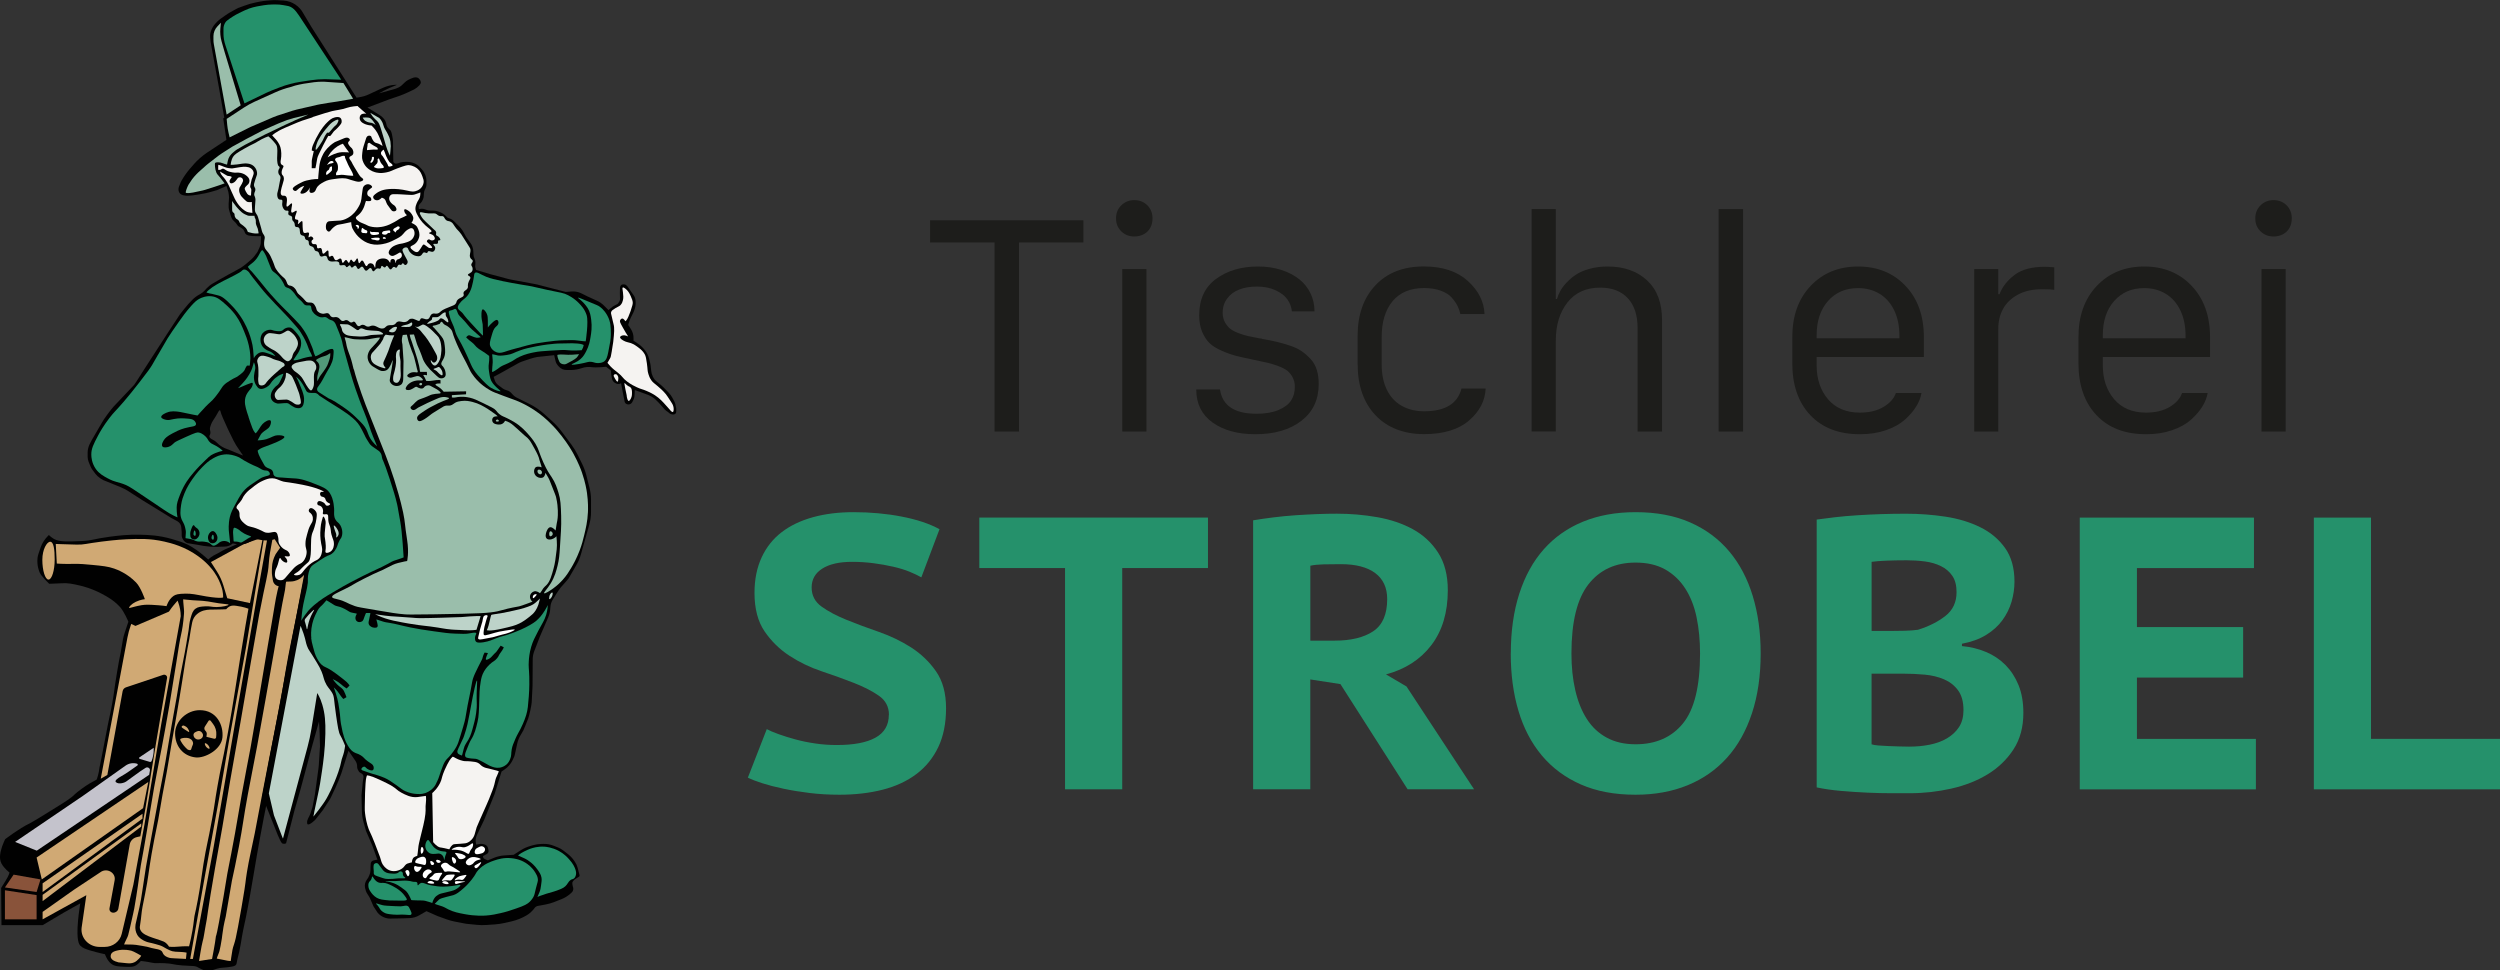 <?xml version="1.0" encoding="UTF-8"?>
<svg id="Ebene_1" data-name="Ebene 1" xmlns="http://www.w3.org/2000/svg" viewBox="0 0 900 349.36">
  <rect x="0" y="0" width="900" height="349.36" fill="#333333" stroke="none"/>
  <defs>
    <style>
      .cls-1 {
        fill: #010101;
      }

      .cls-2 {
        fill: #f5f3f1;
      }

      .cls-3 {
        fill: #fff;
      }

      .cls-4 {
        fill: #bdd3c9;
      }

      .cls-5 {
        fill: #d0a974;
      }

      .cls-6 {
        fill: #c4c3cc;
      }

      .cls-7 {
        fill: #c4c1ca;
      }

      .cls-8 {
        fill: #1d1d1b;
      }

      .cls-9 {
        fill: #529879;
      }

      .cls-10 {
        fill: #89533a;
      }

      .cls-11 {
        fill: #9abeab;
      }

      .cls-12 {
        fill: #25916b;
      }
    </style>
  </defs>
  <g>
    <g>
      <path class="cls-1" d="m76.7,200.09c3.82-1.91,2.79-1.75,6.35-3.2,3.2-1.3,1.93-1.01,7.22-3.32,11.3-4.92,13.61-4.74,15.07-4.38,2.51.62,4.48,2.25,4.48,2.25.72.59,1.62,1.36,2.12,2.61.51,1.29.31,2.41.12,3.56-.44,2.72-.71,5.45-1.12,8.18-.37,2.43-.2,2.2-.62,5.57-.55,4.45-1.02,6.32-1.87,11.38-.88,5.24-.6,4.53-1.37,9.13-.57,3.43-.76,4.05-2.47,12.71-1.12,5.68-1.68,8.51-2.21,11.49-.96,5.39-1.06,6.54-1.87,11.01-.56,3.1-.81,4.14-2.21,10.85-1.66,7.99-2.49,11.98-3.4,16.68-1.03,5.3-1.74,9.32-2.55,13.92-.96,5.44-1.26,7.7-2.38,13.92-.62,3.41-.96,5.33-1.53,8.1-.85,4.14-.98,4.29-1.36,6.64-.23,1.42-.53,3.48-1.02,5.67-.39,1.76-.44,1.49-.68,2.75-.21,1.12-.19,1.42-.51,1.78-.31.36-.75.54-2.89.81-2.13.27-2.06.13-3.06.33-1.5.3-1.6.6-3.06.81-.73.1-2.38,0-2.38,0,0,0-1.62-.7-2.04-.97-1.32-.84-2.25-.53-5.79-.81-3.63-.28-3.29-.66-6.47-.81-2.84-.14-2.9.17-4.42-.16-1.91-.42-4.08-.65-4.08-.65,0,0-.66.85-1.53,1.46-1.08.76-2.32.72-4.08.65-2.47-.1-3.9-.16-5.1-1.13-1.48-1.19-2.21-3.4-2.21-3.4,0,0-2.5-.52-5.11-1.29-1.71-.51-2.86-.89-3.74-1.78-.46-.47-1.48-1.73-.83-9.11.22-2.5.79-6.12.79-6.12l-5.96,3.34-7.57,4.49H.53l-.12-13.4s.42-.66,1.44-2.3c1.5-2.41,1.57-3.24,1.57-3.24,0,0-1.9-1.4-2.89-3.25-1.05-1.98-.31-4.38.26-6.24.17-.55,1.05-2.5,1.05-2.5,0,0,4.92-3.82,8.92-5.74.85-.41,3.19-1.85,7.87-4.74,6.02-3.72,7-4.39,8.41-5.8.7-.7,3.7-2.94,5.39-3.89,1.33-.75,2.4-1.33,2.4-1.33,0,0,.77-2.15,1-4.37,0-.07-.04.42,1-4.94.67-3.44,1.16-6.04,1.2-6.27,1.34-7.14,1.54-7.2,2.39-11.96.85-4.73.54-4.11,1.8-11.58,1.06-6.29.84-4.16,1.6-8.73.35-2.14.49-3.15,1-4.75.76-2.41,1.4-4.18,1.4-4.18,0,0-1.53-3.78-3.19-5.51-2.24-2.34-4.5-3.56-6.38-4.56-3.62-1.92-6.74-2.72-8.18-3.04-2.42-.54-3.99-.89-6.18-.76-2.41.14-4.59.19-4.59.19,0,0-2.81-2.68-3.39-3.99-.19-.42-1.1-2.55-.8-5.31.09-.85.46-1.9,1.2-3.99.86-2.45,2.89-4.27,2.89-4.27,0,0,1.24,1.32,2.69,1.8,1.99.66,4.32.57,8.98.38,4.07-.16,4.24-.75,9.98-1.52,3-.4,6.61-.87,11.17-.76,2.99.07,6.73.19,11.37,1.52,4.66,1.34,6.19,2.07,8.98,3.99,1.84,1.27,4.19,3.42,4.19,3.42,0,0,.93-.88,1.77-1.31"/>
      <path class="cls-5" d="m81.25,330.04c-.7,2.78-1.04,4.94-1.21,6.42-.07.56-.22,2.03-.61,3.93-.29,1.45-.43,2.17-.7,2.78-.46,1.03-.7,1.92-.7,1.92,0,0,2.89.59,3.93.77.65.11,1.11.09,1.11.09,0,0,.22-1.76.6-3.93.14-.81.3-1.16.6-2.11.44-1.37.73-2.6,1.41-6.23,1.05-5.57,1.71-9.68,1.71-9.68,1.15-6.57.91-6.45,1.51-10.06.85-5.13,1.3-6.49,2.82-13.99.49-2.41.23-1.27,2.22-11.7,1.15-6.03,2.01-10.43,2.99-15.4,3.01-15.3,2.85-13.99,3.86-19.46,1.51-8.25,1.54-9.49,3.02-17.39.67-3.57.99-4.9,2.85-14.04,4.18-20.47,1.13-5.8,2.68-13.24.46-2.22.66-4.49,1.17-6.7.62-2.62,1.1-3.86.5-4.31-.81-.6-3.11.65-4.53,2.07-.62.62-1.69,1.88-2.68,5.42-.76,2.7-.94,4.83-1.01,5.58-.25,2.8-.31,1.36-2.35,13.08-.77,4.41-.81,4.87-1.68,10.05-.47,2.8-.89,5.22-3.19,18.03-1.77,9.85-2.65,14.78-3.02,16.75-1.68,8.98-2.08,10.51-3.35,17.39-1.61,8.71-1.69,10.75-3.19,18.67-1,5.29-1.91,9.56-2.52,12.28"/>
      <path class="cls-5" d="m77.38,312.71c-1.34,7.69-2.06,12.23-2.47,15.02-.4,2.74-.53,3.9-.99,6.1-.36,1.72-.49,3.48-.99,5.16-.4,1.37-1.27,6.96-1.27,6.96l4.68-.72s1.17-6.01,1.36-7.97c.08-.85-.05,1.15,1.15-5.32,1.33-7.13,2.3-13.3,2.3-13.3,1.06-6.76,1.2-6.18,3.45-18.62,1.32-7.32,1.25-7.45,2.47-14.24,1.44-8.06,1.85-9.73,3.12-16.58.51-2.74,1.72-9.95,4.11-24.25,1.8-10.74,2.47-14.78,3.62-21.28.91-5.15,1.14-7.31,1.97-10.95,1.37-5.97,2.07-6.87,2.96-12.05.82-4.76.39-4.9,1.31-9.38.97-4.71,1.91-6.76,1.15-7.2-.93-.54-3.8,1.72-5.42,4.38-.94,1.54-1.3,2.93-1.81,5.63-.75,3.97-1.12,5.95-1.31,8.6-.34,4.77-.97,5.48-3.45,18.46-.35,1.8-1.21,6.83-2.96,16.89-2.49,14.34-2.4,14.02-3.78,21.9-1.92,10.97-2.25,12.58-3.78,21.43-1.22,7.06-2.18,12.83-2.79,16.58"/>
      <path class="cls-5" d="m81.8,215.36l8.18,1.75,4.68-23.69-6.88,2.45-11.85,6.47,2.2,3.45c.98,1.54,1.74,3.19,2.27,4.92l1.41,4.65Z"/>
      <path class="cls-5" d="m36.55,194.98c1.71-.21,5.42-.68,9.06-.84,4.11-.18,8.37-.36,13.58.84,2.36.54,7.36,1.74,12.33,5.39,3.27,2.4,4.98,4.72,5.53,5.51,1.55,2.2,2.2,4,2.64,5.27.77,2.21.63,3.95.63,3.95,0,0-1.33.58-8.55-.84-2.76-.54-4.13-.65-6.67-.48-1.83.12-2.52.66-2.89.96-1.59,1.23-2.26,3.47-2.26,3.47,0,0-1.54-.28-5.41-.48-2.07-.11-3.22.07-3.52.12-.87.14-2.06.43-2.27.48-1.68.41-2.16.63-2.26.48-.17-.25.9-1.45,2.39-2.15,1.79-.85,3.27-.96,3.27-.96,0,0-1.43-4.21-3.15-5.99-3.19-3.3-6.83-4.65-7.92-5.03-2.23-.77-4.13-.95-7.92-1.32-2.42-.23-4.2-.41-6.67-.36-4.03.08-6.04-.12-6.04-.12l-.38-7.06s2.93.13,7.55.24c2.76.06,3.19-.35,8.93-1.08"/>
      <path class="cls-5" d="m19.68,201.54c0,3.74-1,7.11-2.22,7.11s-2.22-3.37-2.22-7.11,1.62-6.51,2.85-6.51,1.6,2.77,1.6,6.51"/>
      <path class="cls-5" d="m55.54,302.18c-.77,3.94-1.3,7.15-1.63,9.33-.53,3.41-.49,3.69-.95,6.35-.34,1.96-.94,5.16-1.64,8.55-.41,2.01-.47,4.07-.82,6.09-.17.98-.28,1.53,0,2.2.63,1.53,2.69,2.26,4.36,2.85.53.19.93.3,2.72.91,1.1.38,1.63.57,2.18,1.04.7.6,1.09,1.3,1.09,1.3,0,0,1.2.18,3.16,0,2.5-.23,4.05-.13,4.05-.13,0,0,1.18-4.2,1.77-9.59.23-2.15.34-1.53,1.36-6.99,1.09-5.82,1.16-7.49,2.04-12.96,1.13-7,1.57-7.65,3.13-16.32,1.09-6.03.86-5.66,1.91-11.66,1.38-7.85,1.72-8.41,3.38-17.25,1.37-7.29,2.35-13.43,3.03-17.72.69-4.3.91-5.88,1.95-12.36,1.09-6.82,1.36-8.42,1.73-10.51.52-2.88,1.08-6.18,1.08-6.18,0,0-1.75-.69-4.33-1.03-.88-.12-1.62-.17-2.38.17-.7.32-1.3,1.05-1.3,1.05,0,0-2.25.13-4.8.13-1.26,0-2.87,0-4.48.8-.43.22-.83.49-1.18.78-.94.77-1.54,1.85-1.78,3.02-.28,1.38-.67,3.45-.87,4.96-.26,2.01-.24.85-1.55,8.7-.44,2.64-.47,3-1.07,6.82-.76,4.83-1.38,8.48-1.91,11.58-.83,4.88-1,5.62-1.91,10.91-1.07,6.17-1.06,6.57-1.81,10.72-.66,3.66-.87,4.53-1.61,8.61-.68,3.79-1.19,6.85-1.51,8.81"/>
    </g>
    <polygon class="cls-5" points="68.47 345.21 69.44 345.21 76.92 304.88 81.56 278.13 85.78 253.51 88.59 237.27 92.69 213.64 96.77 190.92 95.63 189.99 92.95 206.42 88.64 232.68 82.62 265.69 78.74 288.22 73.75 315.45 68.47 345.21"/>
    <g>
      <path class="cls-5" d="m62.21,342.47c.58.15,1.17.17,2.37.21,1.89.07,2.59.27,2.59.27l-.23,2.26s-1.25-.07-4.28-.22c-.8-.04-1.47-.03-2.31-.38-.33-.13-.94-.39-1.41-.97-.36-.44-.32-.67-.56-1.02-.49-.7-1.4-.85-2.31-1.02-2.9-.55-1.68-.55-4.79-1.07-1.91-.32-2.86-.48-3.55-.48-1.77,0-3.05-.05-3.05-.05,0,0,.36-1.04.96-2.15.43-.79.58-1.33,1.18-3.97.99-4.3,1.45-6.45,1.52-6.87,1.02-5.74,1.77-11.41,1.97-12.84.6-4.46.56-3.12,2.57-15.04,1.5-8.88,1.59-9.94,2.58-15.54.96-5.48.94-4.73,2.75-14.36.66-3.53,1.63-8.67,2.75-15.21.7-4.1,1.3-7.83,2.48-15.29,1.2-7.51,1.14-7.4,1.42-8.7.36-1.69.86-3.76,1.16-6.67.21-2.06.32-3.09.18-4.22-.23-1.92-.26-3.38-.26-3.38,0,0,1.25.16,3.55.34,2.63.21,2.37.03,5.33.42,1.86.25,1.74.37,3.99.67,2.42.33,3.45.32,3.46.51.02.27-2.08.83-4.35.84-1.92,0-2.28-.38-4.17-.25-1.42.09-2.45.16-3.37.84-.98.73-1.29,1.74-1.78,3.46-.45,1.58-.49,2.57-.71,4.31-.03.25-.29,1.77-.8,4.81-.79,4.72-1.24,6.41-2.13,11.24-.56,3.02-.38,2.35-1.33,7.86-.9,5.18-1.25,6.94-2.04,11.41-1.11,6.27-.94,5.86-2.04,12.08-.76,4.31-.79,4.15-2.4,12.67-1.09,5.77-1.91,10.28-2.84,15.38-1.1,6-1.65,9-1.77,9.8-1.36,8.51-1.5,10.64-2.31,14.36-.42,1.95-.86,3.89-1.33,5.83-.05.21-.18.73-.18,1.44,0,.44.02,1.63.71,2.79.76,1.27,1.95,1.85,2.66,2.2,1.24.6,1.81.49,3.9,1.1,1.19.34,1.84.5,2.66.93.54.28.62.39,1.33.76.66.34,1.37.71,2.23.93"/>
      <path class="cls-5" d="m42.65,346.45s2.36.25,2.94.3c.86.07,1.76.14,2.73-.3.68-.31,1.12-.74,1.68-1.3.56-.56.84-1.1.84-1.1,0,0-2.78-1.62-3.57-1.8-2.56-.6-4.29-.26-4.94-.1-.92.22-1.91.47-2.31,1.3-.02.04-.39.83,0,1.5.28.48.65.97,2.63,1.5"/>
      <path class="cls-7" d="m55.34,269.2l-5.12,3.42c-.24.16-.18.51.1.59l3.58,1.06c.28.09.59-.06.69-.33.5-1.31.75-2.69.75-4.08v-.67Z"/>
      <path class="cls-6" d="m5.44,303.09l7.8,3.15,40.46-27.31.27-1.55c.15-.84-.83-1.43-1.57-.95l-2.07,1.36-4.98,3.61c-.45.33-2.56,1.11-3.62.18-.6-.53.69-1.43,1.75-2.03.97-.55,1.93-1.14,2.85-1.78l3.11-2.18c.26-.18.19-.57-.12-.66-1.4-.41-2.92-.15-4.1.68l-15.32,10.86-24.46,16.61Z"/>
    </g>
    <polygon class="cls-5" points="13.18 308.71 15.05 316.59 51.51 290.94 53.38 281.51 13.18 308.71"/>
    <polygon class="cls-10" points="1.77 319.48 13.18 321.12 14.59 316.59 4.9 314.87 1.77 319.48"/>
    <polygon class="cls-5" points="51.3 292.94 51.3 294.69 15.34 321.12 15.34 318 51.3 292.94"/>
    <polygon class="cls-5" points="50.84 296.43 50.84 297.56 15.34 324.4 15.34 322.15 50.84 296.43"/>
    <polygon class="cls-10" points="1.77 330.95 13.18 330.95 13.18 322.24 1.77 320.5 1.77 330.95"/>
    <g>
      <path class="cls-5" d="m36.28,280.33l2.37-1.35,5.5-30.17c.12-.63.58-1.16,1.21-1.37l13.38-4.49c.76-.26,1.54.36,1.41,1.12l-3.88,22.83-3.9,24.06-.43,2.36-1.43,7.75-1.28.3c-1.3.31-2.29,1.32-2.52,2.59l-4.1,23.14c-.15.85-.93,1.47-1.83,1.47s-1.51-.74-1.37-1.55l1.86-10.11c.51-2.76-2.84-4.64-5.14-2.9l-9.59,6.35-11.2,7.92v2.68l15.74-8.69-1.7,11.71c-.44,3.68,2.58,6.91,6.48,6.91h1.83c2.93,0,5.48-1.94,6.12-4.66l4.2-17.75,3.98-21.57,6.06-36.22,7.01-38.86c0-1.66-.3-3.32-.87-4.89l-.26-.72-1.57,1.85c-.22.26-.42.52-.62.79l-.94,1.33-12.03,5.14-1.52-.72-.15.43c-.53,1.45-.93,2.95-1.22,4.46l-2.32,12.33-7.29,38.5Z"/>
      <path class="cls-1" d="m80.07,265.53c-.44,4.35-6.34,7.52-9.67,7.14-4.64-.53-7.37-4.19-7.37-8.63s4.22-8.38,8.89-8.38c6.11,0,8.6,5.44,8.15,9.86"/>
      <path class="cls-5" d="m73.93,263.07l.08.09c.32.32.48.75.42,1.19l-.12.9,2.76.69c.35.09.7-.15.73-.49l.07-.95c.1-1.36-.3-2.72-1.14-3.83l-.91-1.2c-.19-.24-.57-.23-.74.03l-1.33,2.08c-.31.48-.23,1.09.18,1.49"/>
      <path class="cls-5" d="m74.92,268.23c-.35-.41-.93-.79-1.12-.66-.19.13.03.76.34,1.19.38.52,1.05.92,1.25.78.19-.14-.07-.84-.47-1.31"/>
      <path class="cls-5" d="m66.46,262.59c1.29.82,1.48.98,1.59.9.19-.14-.16-.84-.43-1.23-.37-.53-.81-.77-1.07-.9-.41-.21-.59-.19-.69-.16-.22.05-.46.24-.47.45-.02.25.28.43,1.07.94"/>
      <path class="cls-5" d="m70.75,263.37c-.39.17-.85.36-1.03.82-.17.44.02.86.08,1.02.04.09.38.8,1.2.98.66.15,1.19-.15,1.29-.2.11-.06.65-.38.77-1.02.11-.55-.17-.97-.26-1.1-.08-.12-.39-.59-.99-.7-.41-.08-.74.06-1.07.2"/>
      <path class="cls-5" d="m66.67,265.62c-.29.01-.61.03-.99.12-.42.11-.64.16-.73.29-.22.31.14.85.69,1.68.36.55.67.88,1.29,1.55.28.3.53.56.94.7.2.07.49.16.73.04.27-.13.24-.4.52-1.18.26-.74.36-.72.39-1.06.04-.66-.32-1.14-.39-1.23-.29-.38-.66-.55-.9-.66-.11-.05-.46-.2-.95-.24-.2-.02-.34-.01-.6,0"/>
      <path class="cls-1" d="m84.07,162.6c-2.81-1.23-2.87-1.02-4.1-1.76-2.06-1.22-1.54-1.58-3.36-2.54-.42-.22-1.18-.59-1.23-1.17-.03-.36.23-.48.34-1.04.12-.61-.09-.89-.14-1.5-.05-.6.11-1.03.41-1.82.43-1.15.75-1.31,1.78-3.06.79-1.36,1.08-2.07,1.37-2.02.22.04.22.46.55,1.43.08.23.26.66.62,1.5,1.04,2.45,2.33,5.08,2.33,5.08,1.23,2.53,1.85,3.8,2.39,4.63,1.47,2.27,2.47,3.65,2.47,3.65,0,0-1-.31-3.43-1.37m159.28-15.93c-.03-.24-.13-.74-.21-1.13-.08-.37-.21-.72-.39-1.05l-.73-1.36c-.34-.63-.77-1.22-1.28-1.75l-1.8-1.86c-.26-.27-.54-.52-.83-.77l-1.78-1.47c-.53-.44-.95-.98-1.24-1.59l-.07-.14c-.32-.66-.52-1.37-.59-2.09l-.22-1.95c-.04-.35-.1-.69-.19-1.03l-.36-1.41c-.24-.92-.64-1.79-1.18-2.58h0c-.8-1.15-1.82-2.15-3.01-2.93l-1.41-.93v-.87c.02-.54-.04-1.07-.19-1.59,0-.03-.02-.05-.02-.08-.22-.77-.6-1.5-1.06-2.17l-.63-.91.11-.44c.19-.79.48-1.55.84-2.28l.75-1.48c.27-.53.49-1.07.66-1.64.35-1.13.42-2.32.2-3.48-.09-.49-.28-.95-.57-1.36l-1.84-2.62c-.4-.57-.43-.74-1.09-1.2,0,0-.56-.26-1.17-.11-.64.15-.82.83-.85,1.19-.07.72-.05,2.46-.02,3.45.01.49.09.85-.13,1.29,0,0-.41.8-.64,1-.14.13-.46.29-.77.43-.68.31-1.3.72-1.84,1.22l-.73.66-1.71-1.7c-.69-.69-1.51-1.26-2.42-1.67l-3.55-1.62-1.91-.96c-.91-.46-1.91-.74-2.94-.77-.58-.02-1.15.02-1.58.08l-1.33.08-10.24-2.66c-.2-.05-.4-.1-.6-.13l-8.86-1.65c-.37-.07-.73-.15-1.1-.25l-6.21-1.66c-.31-.08-.61-.18-.91-.28l-4.31-1.27s-.31-.87-.34-1.17c-.02-.23.01-.63.06-1.03.08-.7-.05-1.41-.37-2.04-.22-.43-.29-.92-.31-1.4l-.05-1.13c-.05-1.09-.42-2.15-1.09-3.04l-1.26-1.71c-.15-.2-.28-.41-.39-.62l-.69-1.29c-.52-.96-1.18-1.83-1.98-2.59l-.89-.85-.63-.66c-.53-.55-1.21-.94-1.98-1.13-.22-.05-.43-.18-.58-.34l-.2-.22c-.71-.79-1.62-1.38-2.65-1.73l-.39-.13c-.57-.19-1.17-.29-1.77-.29h-.88c-.63,0-1.27-.13-1.84-.39l-.05-.02c-.59-.26-1.26-.33-1.89-.19l-.46.1s-.12-1.05,0-1.37c.14-.39.82-.97,1.05-1.31.23-.34.57-1.1.66-1.5.06-.3.09-.93.11-1.44.02-.54.16-1.07.42-1.55l.15-.28c.24-.43.36-.91.36-1.4v-1.21c0-.85-.17-1.7-.5-2.49-.28-.65-.66-1.26-1.15-1.79l-.73-.8c-.54-.59-1.22-1.06-1.97-1.38-.8-.34-1.67-.52-2.55-.52h-.7c-.57,0-1.13.06-1.68.19,0,0-1.4.55-1.86.43-.26-.06-.79-.43-.79-.69,0-1.6-.09-5.97-.12-7.4,0-.31-.04-.61-.09-.92,0,0-.22-1.26-.31-1.67-.08-.32-.27-.97-.46-1.25-.11-.16-.38-.41-.65-.65-.44-.38-.74-.89-.85-1.45l-.08-.38c-.13-.63-.42-1.22-.84-1.72l-.15-.18c-.35-.41-.75-.77-1.21-1.05l-1.47-.94-3.09-1.87,7.94-3,3.55-1.2c.56-.22,2.44-.92,2.96-1.22.58-.33,1.84-.8,2.41-1.14.69-.41,1.28-.85,1.82-1.44.78-.85.49-1.22.49-1.37-.02-.37-.53-1.03-.86-1.25-1.06-.71-2.58.15-3.71.7-.8.39-1.71,1.45-2.32,1.97-1.29,1.08-2.69,1.32-4.34,1.78l-3.73,1.04s2.23-1.43,6.28-3c.21-.08,0-.1-.38-.08-1.54.06-3.05.44-4.44,1.06l-1.34.6-3.78,1.77c-1.02.48-2.11.82-3.23,1.01l-1.23.21-16.18-25.35-3.28-5.48c-.27-.46-.59-.9-.96-1.3-.94-1.05-2.15-1.86-3.5-2.36-.76-.27-1.55-.44-2.36-.48l-2.24-.13c-.83-.05-1.67-.03-2.49.04l-1.37.12c-.8.07-1.6.18-2.39.34l-1.5.3c-1.39.28-2.74.67-4.06,1.16-1.06.4-2.18.81-2.27.83-.12.02-1.72.91-2.78,1.5-.6.34-1.18.7-1.74,1.1l-1.72,1.21c-.93.66-1.75,1.46-2.43,2.36l-.22.29c-.18.24-.33.5-.46.77l-.3.66c-.4.88-.55,1.84-.45,2.78l.15,1.43c.02.16.04.32.07.48,0,0,.99,5.47,1.32,7.3.37,2.05,1.11,6.14,1.5,8.19.54,2.84,2.04,11.46,2.04,11.46l-.39.24,1.15,7.71-7.08,4.68c-1.43.95-3.47,2.71-4.56,4.01l-1.61,1.85c-1,1.18-1.99,2.55-2.93,4.19-.11.19-.2.39-.29.59l-.65,1.62c-.38,1.36.05,2.61,1.48,2.98.88.23,1.04.16,1.58.21.29.03,1.69-.13,1.98-.15.37-.02,1.45-.2,2.05-.29l2.71-.51c.67-.19,2.98-.73,4.01-1.1.02,0,.04-.02.07-.03l3.26-1.44.66,2.07c.09.31.3,1.77.27,2.09l-.08,1.23c-.06.57-.1,1.62-.05,2.39.02.34.09.68.19,1.01l.37,1.32c.19.68.44,1.45.85,2.04l1.18,1.19c.5.72.68,1.13,1.51,1.48,0,0,.92.55,1.11.77.14.16.58.93.65,1.24.12.54.8.89,1.37,1.01,0,0,1.03.16,1.29.18.98.06,3.12.08,3.12.08l-.1,2.59c-.11.81-.76,2.33-1.17,3.05l-1.03,1.4c-.28.38-.8.94-1.15,1.25l-1.67,1.46c-.36.3-1.75,1.41-2.18,1.63l-4.38,2.39c-.28.14-3.33,1.84-3.59,2.01l-2.12,1.23c-.83.48-1.57,1.08-2.21,1.77l-.82.89c-.41.44-.89.81-1.42,1.11l-.51.29c-.93.52-1.78,1.18-2.51,1.95l-1.33,1.41c-.4.42-2.64,3.18-2.97,3.65l-4.53,6.89-8.39,12.98c-.39.6-3.15,5.01-3.6,5.56l-7.37,7.79c-1,1.1-3.57,4.52-4.24,5.82l-3.57,6.14c-1.52,2.65-1.62,3.58-1.55,6.19.02.62.14,1.23.37,1.81.34.87.86,2.13,1.19,2.59,1.18,1.67,1.56,2.09,2.05,2.54.59.55,1.27,1.02,2.01,1.39l6.47,2.64c.8.33,1.57.73,2.3,1.18,1.8,1.13,4.92,3.16,5.25,3.37l10.44,6.42c.44.27,1.48.76,2.32,1.26.74.45,1.2,1.2,1.29,2.03l.17,1.72v1.29c0,1.13.95,2.46,2.08,2.8l3.83.62c1.34.27,2.29.46,4.61.66l1.57.05c.39.03,1.16-.02,1.54-.05l1.16-.03c.2-.02.47-.02.77-.03.92-.02,1.81-.34,2.53-.89l.3-.24,1.88.33c1.92.2,3.23-.28,4.85-1.28l1.15-.71,1.9.34c.89.21,2.52.32,3.43.23l1.89-.41,1.94,3.06-1.61,2.3c-.83,1.61-1.27,3.06-1.32,4.85l-.04,1.23c-.02.55.02,1.1.1,1.64l.26,1.71c.15,1.03.95,1.94,2.03,2.08.54.06,1.09-.05,1.58-.4l1.22-1.21,1.73-.06c1.56-.06,3.04-.7,4.1-1.79l.58-.59-15.06,79.74,3.47,8.62,1.22,3.07s1.6,4.27,2.34,5.09c.54.6,1.54.12,1.54.12l2.98-11.67,2.29-8.02,4.12-15.38,2.47-8.83.23,4.47.12,4.53-.43,6.78c-.02.28-.05.56-.08.84l-1.32,9.73-.85,4.46c-.05.23-.49,1.59-.76,2.37-.1.3-.23.59-.38.87-.24.44-.63,1.19-.76,1.67-.09.33-.15,1.22.17,1.36.72.33,2.69-1.64,2.69-1.64l2.72-3.44c.3-.4,1.95-2.96,2.55-3.93.12-.2.22-.39.32-.59l1.67-3.54c.42-.83,1.87-4.37,2.15-5.25l2.56-8.11,2.5,3.63c.43.62.64,1.35.62,2.09,0,.29.03.58.14.84.29.67.55,1.05.87,1.29.11.08.29.18.5.28.56.28.86.87.77,1.46l-.2,1.28c-.03.16-.05.32-.06.49l-.44,4.61.13,5.74c.03,1.37.23,2.73.61,4.06l.87,3.08,2.21,5.13c.09.21.18.43.25.64l1.66,4.64s-.03-.14-1.42.22c-.79.21-.94.73-.99,1.09-.07.52-.1,1.7-.11,2.52,0,.58-.14,1.14-.38,1.67l-.43.94-.55.8c-.57.82-.78,1.81-.6,2.78l.03.16c.14.74.41,1.45.82,2.09l.69,1.09c.08.13.15.26.21.39l1.32,3.04,1.43,2.19c1.2,1.49,3.11,2.33,5.12,2.17l4.34-.09,2.16-.08c1.17-.05,2.31-.37,3.32-.95l2.69-1.54,3.95,1.75,3.39,1.22c.88.32,1.79.57,2.71.75l4.19.81,3.86.39c1.18.12,2.36.14,3.54.05l3-.21c1.22-.09,2.42-.27,3.61-.54l2.27-.52c1.94-.44,3.8-1.18,5.49-2.18,1.03-.6,1.92-1.39,2.64-2.31l.33-.42c.28-.35.68-.6,1.14-.68l2.71-.5c1.08-.2,2.13-.5,3.14-.9l2.6-1.02c1.25-.49,2.38-1.2,3.36-2.09l.31-.28c.48-.44.7-1.06.59-1.68,0,0-.42-1.43-.32-1.9.07-.3.46-.82.7-1.03.32-.27,1.18-.8,1.66-1.09.2-.12.3-.35.24-.57l-.69-2.66c-.2-.76-.52-1.48-.97-2.14l-.25-.37c-.64-.94-1.43-1.78-2.34-2.49l-1.59-1.23c-.59-.45-1.23-.83-1.93-1.1l-1.53-.61c-1.19-.48-2.48-.71-3.77-.67l-.73.02c-1.01.02-2.02.18-2.99.46l-1,.29c-1.2.35-2.35.87-3.39,1.53l-2.54,1.62-3.36.23c-1.29.09-2.55.38-3.74.87l-2.21.91s-1.3-.48-1.57-.82c-.12-.15-.16-.72-.16-.72l1.36-.74c.48-.26.73-.79.63-1.31l-.16-.77c-.12-.59-.54-1.07-1.11-1.31h-.01c-.63-.26-1.32-.33-1.99-.21l-1.16.21-.1-.46c-.21-1.01-.08-2.06.36-2.99l2.7-5.67,3.67-9.13,2.49-8.06,1.1-.75c1.26-.86,2.25-2.02,2.88-3.36l.54-1.16c.09-.19.16-.39.21-.6l.92-4.21c.26-1.18.73-2.31,1.4-3.34.6-.92,1.08-1.9,1.45-2.92l1.11-2.79c.41-1.13,1.14-4.51,1.24-5.7l.31-6.09.06-9.49c0-.99.19-1.98.55-2.91,0,0,1.48-3.92,2.01-5.21.6-1.47,2.14-4.98,3-6.93.4-.91.65-1.88.73-2.87l.08-1c.08-.94.39-1.85.91-2.66.65-1.02,1.68-2.83,2.84-4.3.3-.39,2.6-2.87,2.84-3.3l2.81-4.84c.68-1.17,1.2-2.41,1.57-3.7l3.02-10.74c.42-1.49.63-3.03.63-4.57v-4.34c0-1.46-.18-2.91-.54-4.33l-1.14-4.51c-.36-1.44-.88-2.84-1.54-4.17l-1.59-3.22c-.64-1.3-1.4-2.54-2.27-3.71l-3.36-4.5c-1.04-1.41-2.23-2.71-3.54-3.9l-2.78-2.52c-1.6-1.45-3.4-2.68-5.36-3.66l-4.54-2.26c-.69-.34-1.29-.83-1.76-1.41-.35-.44-.79-.81-1.3-1.08l-.93-.3c-.37-.12-.72-.28-1.04-.49-.56-.38-1.18-.89-1.68-1.25-.61-.45-1.06-1.06-1.29-1.76l-.4-1.23,2.56-1.37,6.19-3.47c.45-.25.92-.47,1.41-.65,1.52-.56,4.19-1.45,5.49-1.66l6.14-.66.47,2.01c.08.36.2.73.4,1.05.39.64.91,1.2,1.53,1.65.88.64,1.61.63,3.16.63h.66c1.28-.04,2.54-.27,3.74-.68,1.14-.39,2.37-.51,3.56-.34h.04c1.62.24,5.16-.14,5.16-.14l1.76,1.39v.53c-.02.53.14,1.46.33,2.31.14.63.39,1.03.79,1.37.29.25.82.52,1.26.59.76.11,1.23-.26,1.23-.26l.83,4.4c.02.12.19.96.35,1.71,0,0,.07.81.42,1.12.62.55,1.57.54,2.14-.06.35-.37.56-.92.72-1.24q.28-.6.35-1.19c.05-.48.08-.95.09-1.13l.03-1.17,4.79,1.75.63.3c.89.42,1.69.99,2.36,1.68l.95.96,2.15,2.41c.31.35.74.57,1.12.85.38.29.76.84,1.72.86.98.02,1.14-.52,1.18-.87.05-.41.05-1.22,0-1.63"/>
      <path class="cls-11" d="m110.88,41.26c-2.36.57-3.5.86-5.12,1.23-.49.11-1.96.56-2.43.72l-2.08.83c-.33.12-.66.25-.98.39l-5.08,2.24c-.25.11-.48.22-.72.34l-5.58,2.91-5.28,2.89-3.81,2.44c-.4.26-.79.53-1.16.81l-3.68,2.85c-.26.2-.51.41-.75.62l-2.73,2.44c-.25.23-.49.46-.72.71l-.84.91c-.28.3-.54.63-.77.96-.41.59-1.06,1.53-1.3,1.95-.22.39-.58,1.23-.72,1.65-.09.28-.45,1.25-.15,1.3.86.15,1.86-.02,2.46-.13.74-.14,2.59-.54,3.45-.73.31-.07.6-.15.9-.24,0,0,2.11-.66,2.81-.89.58-.19,2.31-.76,2.31-.76l1.95-.69-1.44-1.89c-.05-.07-.11-.14-.17-.21l-.87-1.01c-.22-.26-.41-.56-.53-.88-.25-.64-.4-1.31-.44-1.99l-.02-.42s-.12-.9.15-1.03c.53-.26,1.52-.12,1.84-.06.39.06,1.38.46,1.38.46l.97.29.28-1.37c.06-.28.14-.55.25-.82.32-.78.83-1.48,1.48-2.03l.73-.62c.3-.26.62-.48.96-.69l2.69-1.56,3.71-1.94,3.59-1.82,3.83-1.82s3.62-1.79,3.77-1.82c.15-.03,3.46-1.59,3.46-1.59l2.47-1.06s2.45-1.01,1.93-.88"/>
      <path class="cls-11" d="m81.6,42.79l.2,2.15c.09.91.23,1.82.44,2.71l.42,1.8,7.07-3.51c.26-.13.53-.26.81-.38l7.76-3.34c.5-.21,1.01-.41,1.52-.58l5.35-1.74c.54-.18,1.09-.33,1.64-.46l7.39-1.7c.33-.08.66-.14,1-.2,1.53-.27,4.55-.77,6.17-.98.19-.02,5.75-1.01,5.75-1.01l-3.48-5.66-6.98-.47c-2.66-.07-4.38.28-7.33.72-.58.09-2.51.49-3.06.66l-1.64.52c-1.9.48-3.75,1.12-5.53,1.92l-7.43,3.36c-1.32.6-2.59,1.3-3.8,2.09l-6.24,4.09Z"/>
      <path class="cls-11" d="m79.54,8.15l-1.28,1.36c-.91.97-1.42,2.23-1.42,3.53v1.3c0,.52.05,1.04.14,1.56l4.61,25.35,5.06-3.34-5.82-19.29-1.05-3.67c-.45-1.57-.6-3.21-.44-4.84l.19-1.96Z"/>
      <path class="cls-12" d="m87.99,37.22l7.92-3.82c.68-.33,1.37-.63,2.07-.9l2.82-1.09c2.35-.91,4.81-1.56,7.32-1.95l3.67-.56c1.73-.27,3.47-.4,5.22-.4l5.83.2-15.03-22.86-.39-.56c-1.06-1.54-2.18-2.92-4.09-3.19l-1.37-.25c-.9-.17-1.81-.24-2.72-.23-.56,0-1.08.01-1.24.01-1.73-.02-4.56.5-5.44.68-2.24.46-3.34.84-6.44,2.37-1.52.75-2.96,1.64-4.28,2.66-.26.2-.51.43-.68.7-.49.74-.72,1.58-.71,2.41,0,.88,0,1.55,0,1.55,0,1.5.24,2.88.71,4.31l6.84,20.91Z"/>
      <path class="cls-2" d="m86.48,62.22c.46.1,1.45.31,2.31,1.08.38.34.94.83,1.01,1.6,0,.09.06.83-.42,1.4-.24.28-.43.32-.84.8-.25.29-.37.44-.42.64-.07.3.08.61.38,1.2.38.76.66,1,.76,1.08.14.12.33.25.59.32.22.07.5.04.5.04,0,0,.06-.47.08-1.28.02-.52.08-.55.04-.84-.07-.49-.28-.54-.38-.96-.06-.23,0-.29.25-1.56.14-.69.16-.81.25-1.12.13-.41.2-.5.34-.88.3-.81.45-1.21.38-1.68-.12-.82-.81-1.33-.97-1.44-.57-.42-1.15-.49-1.73-.56-.62-.07-1.1-.04-2.23.12-2.5.35-2.4.48-3.16.44-.32-.02-1.39-.08-2.44-.52-.33-.14-.68-.26-1.01-.4-.72-.31-1.18-.36-1.18-.36l-.04.83v.97s.59.05.76,0c.41-.12.46-.32.72-.4.46-.15.9.29,1.51.64.68.39,1.26.5,2.15.68,1.4.28,1.52-.1,2.78.16"/>
      <path class="cls-2" d="m80.94,62.77c.74.46.98.58,1.3.59.07,0,.33,0,.65.09.23.06.45.12.5.27.05.14-.09.25-.34.62-.28.41-.42.62-.43.86-.01.26.11.59.37.74.38.2.87-.06,1.09-.18.53-.29.88-.76,1.21-1.21.24-.33.3-.47.53-.59.28-.15.68-.18,1.02-.03.5.22.63.72.65.86.06.3-.01.58-.4,1.33-.6,1.16-.76,1.14-.9,1.59-.27.86.04,1.66.19,2.04.31.8.81,1.28,1.46,1.92.83.81,1.06.96,1.21,1,.78.24,1.61.03,1.61.03,0,0-.02.9.09,2.27.08,1.06.12,1.68.12,1.68,0,0-1.45-.15-1.96-.38-.47-.22-1.32-.69-2.33-1.74-.19-.2-.87-.93-1.67-2.27-.2-.34-.47-.81-1.61-3.4-.96-2.16-1.03-2.41-1.46-3.1-.63-1.02-.95-1.52-1.37-1.95-.14-.14-.52-.52-.9-1.12-.14-.22-.4-.95-.4-.95,0,0,.45.21,1.77,1.03"/>
      <path class="cls-4" d="m85.94,75.39c.77.77,1.33,1.33,2.25,1.77.73.35,1.21.59,1.87.54.56-.04,1.56,0,1.56,0,0,0,0,.61.25.94.2.27.14.37.19.65.14.76-.11.77.21,1.74.18.54.23.65.53,1.32.07.16.31,1.65.31,1.65,0,0-.95.18-2.21-.07-.95-.19-1.67-.44-1.67-.44,0,0-.13-.35-.34-.8-.28-.59-.71-.94-1.33-1.45-.73-.6-.93-.58-1.22-1.02-.28-.41-.16-.52-.46-.87-.4-.47-.72-.38-1.06-.87-.27-.38-.34-.8-.34-.8-.05-.32.02-.45-.08-.69-.12-.31-.35-.41-.53-.58-.4-.38-.28-.88-.3-2.28-.02-1.29,0-1.77,0-1.77,0,0,.47.75,1.44,1.95.4.5.75.85.95,1.05"/>
      <path class="cls-4" d="m83.93,56.41c.58-.8,1.22-1.31,3.9-2.83,3.58-2.03,3.16-1.54,4.93-2.64,2.14-1.33,3.85-1.86,3.85-1.86,0,0,.9.7,1.85,1.81.57.67.86,1.01,1.03,1.32.21.4.47.99.31,3.76-.07,1.17-.06,2.64.31,3.56.09.23.52.37.56.73.03.35-.25.45-.41.98-.02.06-.2.68.05,1.32.15.39.33.43.51.73.32.53.14,1.03-.15,2.39-.15.73-.26,1.47-.41,2.2-.26,1.31-.51,1.56-.46,2.3.02.39.08,1.24.66,1.58.43.25.74-.02,1.04.22.46.37-.14,1.13.19,2.29.05.17.36,1.29,1.18,1.53.42.12.69-.06.9.13.3.29-.18.81.09,1.3.27.49.91.28,1.23.81.24.4-.06.63.19,1.21.18.43.37.36.61.81.38.68.08,1.1.42,1.48.34.38.74.05,1.18.36.83.56.08,2.05.94,2.7.44.33.86.11,1.18.54.28.37.09.7.42,1.04.29.3.54.15.85.4.52.43.06,1.04.52,1.66.44.59,1.03.28,1.51.95.32.44.2.78.61,1.08.31.22.47.1.8.27.79.4.49,1.42,1.13,1.75.61.32,1.2-.43,1.89-.13.66.29.34,1.06.99,1.62,1.03.88,2.9-.19,3.69.67.3.33-.03.7.28.95.48.38,1.34-.25,1.94.18.32.23.26.53.52.59.43.09.77-.71,1.18-.63.35.07.3.67.66.77.45.12.82-.75,1.32-.67.52.08.52,1.08,1.04,1.17.51.09.81-.85,1.37-.81.65.05.74,1.36,1.42,1.44.65.08,1.07-1.06,1.65-.95.53.11.51,1.11.99,1.17.48.06.69-.93,1.51-1.03.47-.06.69.22,1,.05.39-.23.22-.85.52-.95.33-.11.68.62,1.13.54.36-.06.37-.55.66-.59.5-.06.83,1.32,1.42,1.3.45,0,.58-.83,1.18-.9.38-.05.49.37.8.31.49-.08.49-1.02,1.04-1.12.29-.06.42.18.71.09.36-.12.35-.55.62-.58.32-.05.49.6.9.63.33.02.72-.39.85-.81.18-.59-.19-1.02-.99-2.52-.93-1.73-.93-2.08-.8-2.34.25-.51,1.05-.83,1.56-.63.48.18.37.67.9,1.44.05.08.96,1.35,2.5,1.62.45.08.98.17,1.47-.09.7-.37.7-1.13,1.28-1.22.45-.07.74.35,1.09.18.25-.12.15-.37.38-.54.45-.33,1.13.35,1.8.09.51-.2.73-.84.76-1.26.05-.76-.83-1.16-.66-1.44.18-.31,1.2.16,1.56-.27.25-.3-.06-.76.24-1.04.22-.2.54.02.66-.13.17-.21-.16-.85-.66-1.26-.41-.34-.66-.29-.8-.59-.16-.32.07-.53,0-.94-.08-.48-.49-.79-.76-.99-.08-.06-1.06-1-3.02-2.88-.6-.57-1.13-1.11-1.61-1.93-.33-.56-.63-1.08-.42-1.35.28-.38,1.13.2,3.07.31,1.6.1,2.15-.22,2.88.27.35.23.57.53,1.13.67.57.14.73-.06,1.13.09.64.24.51.85,1.18,1.39.59.48.96.23,1.7.63.67.36.86.82,1.47,1.71.96,1.42,1.05,1.08,2.27,2.74.27.37.21.31,1.84,2.88,1.33,2.1,1.41,2.2,1.46,2.56.18,1.24-.49,1.9-.05,3.01.25.63.86.64.9,1.17.04.6-.6.83-.52,1.48.05.41.31.44.43.99.02.09.12.58-.05,1.03-.35.95-1.63,1.04-1.6,1.53.02.34.64.32.85.81.25.57-.44.96-.76,2.2-.27,1.07.12,1.23-.24,1.84-.46.77-1.23.78-1.42,1.53-.12.48.17.57.05.99-.23.77-1.3.72-2.17,1.58-.6.59-.25.97-.85,1.57-.33.34-.62.44-1.65.85-1.65.67-2.48,1-2.88,1.26-1.06.67-1.05,1.05-1.84,1.26-.9.23-1.17-.19-1.84.09-1.04.43-.78,1.61-1.7,1.94-.93.33-1.88-.65-2.51-.18-.31.23-.14.52-.42.72-.65.45-1.74-.9-3.12-.68-.94.15-.79.84-1.89,1.13-1.32.35-2.03-.52-3.02,0-.59.3-.46.67-1.13.99-.7.33-1.14.09-1.94.23-1.17.21-1.05.9-1.98,1.13-1.61.39-2.62-1.41-4.35-.95-.48.13-.67.34-1.18.31-.83-.04-1.03-.64-1.8-.67-.82-.04-1.01.62-1.6.49-.84-.17-.89-1.56-1.66-1.62-.37-.03-.42.3-.9.31-.72.02-.9-.73-1.7-.85-.68-.1-.8.39-1.47.31-.85-.1-.84-.94-1.84-1.3-.91-.33-1.3.21-2.08-.18-.76-.38-.58-.97-1.27-1.26-.74-.3-1.12.29-2.22.09-.9-.16-1.47-.71-1.61-.86-.51-.52-.25-.88-.8-1.84-.29-.5-.49-.84-.9-1.08-.7-.41-1.18-.03-1.98-.31-.48-.17-.47-.36-1.51-1.44-1.44-1.48-1.71-1.38-2.17-2.2-.29-.51-.33-.81-.76-1.3-.19-.22-.56-.64-1.18-.9-.54-.23-.68-.09-1.04-.27-.64-.32-.6-.96-1.04-1.8-.46-.87-.83-.83-2.03-2.11-.58-.63-1.08-1.19-1.56-1.98-.58-.97-.43-1.15-1.13-2.79-.62-1.45-.93-2.17-1.56-3.02-.7-.94-1.16-1.19-1.42-2.07-.2-.69-.16-1.36-.14-1.71.06-1.1.39-1.48.14-2.2-.13-.39-.27-.43-.56-.95-.35-.61-.4-1.02-.66-2.02-.2-.77-.44-1.53-.66-2.3-.5-1.75-.55-1.9-.71-2.2-.38-.7-.62-.83-.8-1.44-.1-.34-.11-.59-.05-1.66.14-2.26.26-2.49.1-3.19-.18-.76-.39-.77-.38-1.3.02-.81.52-1.12.42-1.89-.06-.46-.27-.54-.42-.99-.19-.53-.06-1.01.38-2.38.58-1.83.63-1.67.66-2.02.07-.94-.3-2.06-1.13-2.83-1.13-1.04-2.65-1.04-3.21-1.03-.43,0-1.23.12-2.84.36-.14.02-.57.06-1.42.13-.72.06-.9,0-.9,0,0,0,.12-1.82.92-2.94"/>
      <path class="cls-2" d="m112.5,42.15c3.8-1.2,5.72-1.84,7.05-2.15,1.75-.41,3.21-.46,5.19-1.14,1.73-.59,3.99-.7,3.99-.7,0,0,.4.46,1.53,1.39,1,.83,1.6,1.39,1.6,1.39,0,0-1.18-.21-1.86.31-.5.39-.6,1.16-.46,1.71.29,1.16,1.7,1.66,2.19,1.84,1.05.37,1.99.38,1.99.38,0,0,1.29,1.14,2.13,2.66.23.42.56,1.17,1.2,2.66.61,1.43.66,2.09.66,2.09,0,0-.51-.48-1.53-.89-.66-.27-.9-.18-1.33-.51-.27-.2-.43-.45-.73-.95-.45-.73-.32-1.05-.66-1.27-.32-.19-.76-.16-1.06,0-.39.21-.53.62-.6.82-.77,2.42-1.16,3.63-1.2,3.92-.27,1.98-.4,2.97-.07,4.05.42,1.35,1.21,2.22,1.53,2.53,1.34,1.34,2.91,1.71,3.46,1.83,1.49.33,2.7.11,3.59-.06,1.57-.3,2.08-.75,3.99-1.46,3-1.11,3.57-1.17,4.06-1.14,1.65.11,2.8.99,3.13,1.27,1.05.87,1.43,1.88,1.8,2.85.31.84.54,1.45.4,2.28-.17,1.01-.78,1.68-1.06,1.96-.15.15-.77.72-1.86,1.01-1.42.38-2.13-.11-4.52-.51-2.28-.38-4-.33-4.99-.25-1.5.12-2.39.38-3.13.7-.09.04-.96.39-1.86,1.14-.63.53-.73.8-.73,1.01-.02.44.33.83.66,1.01.49.27,1.07.19,1.46,0,.55-.27,1-.76,1-.76,0,0,.67.22.86.38.62.53.51.98,1.06,2.02.08.16.43.63,1.13,1.58.41.56.59.79.93.89.41.11.97.03,1.2-.32.26-.4-.06-.96-.2-1.2-.43-.74-.92-.67-1.6-1.45-.27-.31-.73-.84-.73-1.58,0-.21.03-.87.53-1.27.37-.3.83-.31,1.06-.31,1.77-.03,3.88.14,4.72.19,1.41.09,2.12.13,2.79-.06,1.18-.34,2.13-.76,2.13-.76,0,0,0,1.17-.2,1.71-.37,1.03-.71,1.19-1.13,2.22-.2.49-.46,1.13-.46,1.9,0,.67.18,1.31.8,2.41.46.82,1.22,2.18,2.79,3.61,1.23,1.12,2.38,1.74,2.19,2.21-.13.34-.82.3-.86.57-.05.29,1.12.28,1.73,1.07.07.09.51.69.27,1.14-.19.34-.69.48-1.06.44-.54-.05-.67-.44-1.06-.38-.33.05-.66.38-.66.7,0,.33.36.45,1.06,1.14.46.45.92.9.8,1.14-.1.2-.59.2-.93.13-.35-.08-.5-.24-1.4-.89-.49-.35-.56-.39-.66-.38-.36.02-.51.48-1.06,1.33-.56.86-.84,1.29-1.26,1.39-.58.14-1.17-.31-1.6-.63-.39-.3-.92-.7-.86-1.14.06-.44.67-.5,1.4-1.01,1.34-.94,1.68-2.45,1.73-2.66.27-1.25-.15-2.26-.33-2.72-.25-.6-.46-1.11-1-1.52-.69-.52-1.46-.82-1.46-.82,0,0,.53-.63.66-1.39.12-.64-.21-1.18-.53-1.71-.11-.18-.54-.86-1.4-1.39-.34-.21-.93-.57-1.2-.38-.23.16-.14.68,0,1.01.29.67.86,1.08.86,1.08,0,0-.87.56-1.73.89-1.23.46-1.28.76-2.79,1.58-1.11.6-2.25,1.23-3.79,1.58-.73.17-2.71.6-4.99,0-.98-.26-.64-.35-2.99-1.27-.13-.05-.8-.31-1.46-.88-.35-.31-.68-.59-.66-.95.01-.38.39-.55.93-1.01.92-.79,1.4-1.66,1.6-2.02.51-.93.73-1.83.73-1.84.16-.65.4-1.2.4-1.2,0,0,1.44.25,1.8-.13.22-.23.11-.72-.07-1.01-.3-.48-.73-.36-1.06-.82-.4-.57-.14-1.3-.13-1.33.12-.34.35-.54.73-.88.61-.55.9-.57.93-.82.05-.4-.58-.89-1.2-1.01-.71-.14-1.37.23-1.73.63-.35.4-.43.84-.46,1.08-.27,1.7-.41,3.19-.47,3.61-.19,1.52-.88,2.61-1.4,3.42-.43.67-1.38,2.13-3.26,3.23-.57.34-1.52.88-2.86,1.08-.24.03-.28.02-2.26.13-1.78.09-2.08.11-2.39.38-.64.54-.61,1.5-.6,1.9,0,.32.03.81.4,1.2.12.13.35.38.66.38.41,0,.62-.45,1.13-1.01,0,0,.59-.65,1.4-1.14.73-.44,1.05-.3,2.53-.63,1.96-.45,2.99-.63,2.99-.63,0,0,0,.75.27,1.77.04.15.17.6.73,1.46.46.71,1.17,1.8,2.52,2.84.62.48,1.74,1.33,3.46,1.77,1.81.47,3.31.23,4.32.06,1.78-.3,3.02-.91,3.99-1.39,1.74-.86,2.61-1.29,3.39-2.22.38-.44.81-1.08,1.73-1.64.49-.3,1.03-.62,1.53-.44.76.27.86,1.49.86,1.64.09,1.23-.74,2.15-.93,2.34-.66.68-1.41.91-2.59,1.27-1.37.42-1.54.21-2.73.63-.8.29-1.71.62-2.39,1.46-.28.34-.87,1.06-.6,1.77.15.41.56.73,1,.82.51.11.98-.13,1.8-.57.85-.45,1.03-.72,1.33-.63.4.12.64.77.53,1.27-.12.53-.6.83-.8.95-.49.3-.72.16-1,.44-.43.42-.29,1.13-.4,1.14-.13,0-.07-1.09-.66-1.39-.3-.16-.75-.09-1,.13-.39.35-.15,1.02-.33,1.08-.17.05-.37-.56-.8-.95-.91-.81-3.03-.71-3.92.25-.85.92-.48,2.51-.73,2.53-.21.01-.22-1.07-1-1.45-.3-.15-.72-.2-1.06-.06-.65.24-.66.93-1,.95-.59.03-.92-2.02-1.6-2.02-.47,0-.73,1.01-1.06.95-.4-.07-.29-1.64-.66-1.71-.35-.06-.69,1.28-1.26,1.27-.45-.01-.64-.86-1-.82-.4.05-.44,1.11-.8,1.14-.35.03-.52-.98-1-1.01-.5-.03-.83,1.08-1.2,1.01-.38-.07-.18-1.29-.73-1.52-.54-.22-1.14.76-1.8.57-.69-.2-.61-1.46-1.26-1.58-.43-.08-.69.43-1,.32-.55-.21-.06-2.04-.53-2.22-.44-.16-1.21,1.3-1.73,1.14-.51-.16-.17-1.74-.86-2.02-.41-.16-.79.27-1.13.06-.41-.25-.03-.96-.47-1.33-.4-.34-.96.06-1.4-.32-.28-.24-.39-.69-.27-1.01.15-.39.55-.38.6-.7.06-.37-.42-.88-.86-.89-.41-.01-.61.39-.8.32-.28-.11.39-1.27,0-1.65-.36-.34-1.17.34-1.73,0-.12-.07-.39-.29-.46-2.15-.06-1.33.05-1.93-.2-2.02-.4-.15-1.23,1.14-1.46,1.01-.19-.11.37-.96,0-1.39-.25-.3-.66-.08-.93-.31-.65-.58.82-2.74.4-3.04-.31-.23-1.28.87-1.73.63-.65-.35.49-3.07,0-3.29-.38-.17-1.3,1.32-1.73,1.14-.56-.23.62-2.91-.46-3.73-.52-.39-1.03.02-1.46-.38-.64-.58-.2-2.06.4-4.05.31-1.04.58-1.69.33-2.53-.15-.51-.53-.57-.67-1.14-.16-.7.11-1.41.2-1.64.24-.63.52-.84.4-1.14-.12-.3-.46-.28-.73-.57-.46-.47-.28-1.29-.2-1.71.28-1.48.19-3.22-.13-4.37-.42-1.51-1.46-2.68-1.66-2.91-.83-.92-1.33-1.46-1.33-1.46,0,0,1.16-1.25,4.72-2.78,4.39-1.89,5.09-2.17,6.12-2.53.61-.21,1.65-.55,3.72-1.2"/>
      <path class="cls-1" d="m120.47,51.22c-2.25,1.38-3.45,3.15-3.76,3.63-.26.4-1.48,2.35-1.79,5.17-.29,2.61-.39,4.43-.39,4.43,0,0-1.64-.09-4.15.53-1.2.3-1.96.72-3.08,1.33-1.91,1.05-1.92,1.52-1.91,1.65.03.39.48.78.9.8.46.02.64-.41,1.46-1.02.76-.57,1.79-.85,1.79-.85,0,0-.23.38-.73,1.17-.5.79-.78,1.25-.62,1.49.17.25.79.2,1.23.05,1.48-.48,2.24-2.24,2.24-2.24,0,0-.56,1.45-.05,1.92.29.27.93.17,1.34-.05.58-.32.71-.88.95-1.39.58-1.2,1.71-1.81,2.8-2.4,1.24-.67,2.29-.81,3.76-1.01,2.03-.28,3.53-.48,5.15.11.02,0,1.09.39,2.52.75.42.1,1.01.24,1.68.05.15-.04.89-.24.95-.64.05-.35-.44-.64-.84-.96-.39-.31-.99-1.31-2.19-3.31-1.39-2.32-.86-1.7-1.34-2.4-.41-.59-.73-.93-.62-1.33.15-.56.93-.47,1.29-1.12.36-.65.06-1.59-.34-2.13-.3-.4-.52-.41-.95-1.02-.27-.37-.46-.65-.45-1.01,0-.52.63-.63.62-1.07-.01-.32-.33-.58-.56-.69-.54-.27-1.17-.02-1.74.21-2.04.83-3.05,1.24-3.19,1.33"/>
      <path class="cls-2" d="m120.58,53.35c-.29.24-.93.8-1.63,1.65-.22.28-1.01,1.65-1.01,1.65,0,0,.86-.58,2.3-1.17.51-.21,1.6-.65,2.97-.7,1.46-.04,2.47.11,2.47.11,0,0-.43-.54-1.18-1.6-.74-1.05-1.06-1.55-1.06-1.55,0,0-1.53.48-2.86,1.6"/>
      <path class="cls-3" d="m119.78,58.04c-.36-.18-.76-.03-.83,0-.28.11-.42.28-.69.61-.05.05-.52.64-.43.72.08.07.36-.33,1-.47.27-.06.46-.05.85-.18.37-.13.42-.22.42-.27.03-.16-.18-.33-.33-.41"/>
      <path class="cls-3" d="m118.88,61.99c.36-.35.55-.52.62-.72.02-.05.02-.34.02-.92,0-.24,0-.36-.07-.41-.14-.09-.46.05-.66.25-.29.3-.13.52-.4.88-.23.31-.4.2-.69.56-.08.1-.29.39-.31.79,0,.11-.02.45.14.52.08.03.18,0,.64-.36.34-.26.5-.39.71-.59"/>
      <path class="cls-3" d="m122.19,56.53c-.66.23-.88.13-1.21.38-.1.08-.31.24-.35.49-.05.34.25.55.52.95.51.73.52,1.53.52,1.89,0,.52.01.98-.28,1.42-.14.2-.3.34-.4.65-.04.13,0,.77,0,.77,0,0,.62.01,1.3-.09.85-.13,1.57-.03,2.86.16.43.06.87.07,1.3.11.48.05.73-.02.73-.02,0,0-.14-.79-.5-1.42-.69-1.22-1.33-2.37-1.77-3.49-.22-.55-.55-1.05-.69-1.62-.07-.3-.09-.56-.09-.56,0,0-.52-.18-1.11.05-.62.24-.57.25-.83.34"/>
      <path class="cls-2" d="m134.47,52.39c-.46-.27-.7-.4-.92-.58-.34-.26-.42-.4-.63-.4-.27,0-.46.23-.48.25-.17.21-.08.37-.16.95-.04.29-.07.29-.13.73-.06.42-.03.7-.03.7,0,0,.53-.03,1.4-.13.86-.09,1.19-.1,1.82-.05.22.02.63-.02.63-.02,0,0,.01-.42,0-.45-.09-.21-.26-.32-.82-.63-.48-.27-.46-.24-.69-.38"/>
      <path class="cls-3" d="m133.81,57.34c-.09.33-.26.6-.26.6-.15.23-.27.32-.24.45.03.1.15.19.26.2.29.04.55-.34.69-.53.22-.32.29-.62.32-.78.06-.34.12-.62-.05-.76-.15-.11-.44-.09-.58.05-.16.15-.01.32-.13.75"/>
      <path class="cls-3" d="m135.23,59.34c.46-.45.53-.54.58-.65.15-.3.16-.61.16-.7,0-.38-.11-.55.03-.75.06-.09.19-.22.32-.2.19.02.23.34.45.85.2.47.38.88.74,1.26.21.22.39.33.53.63.07.15.19.4.08.58-.06.1-.19.17-1,.23-.63.04-.96.06-1.34,0-.36-.06-.54-.14-.84-.28-.23-.1-.27-.15-.29-.2-.05-.14.13-.29.61-.75"/>
      <path class="cls-3" d="m138.63,55.15c.23.65.51,1.45.95,2.21.39.67.59,1.01.92,1.23.28.18.39.3.61.53.23.24.25.32.24.38-.04.22-.45.32-.76.4-.3.08-.45.12-.61.05-.27-.11-.34-.45-.42-.73-.04-.14-.39-.71-1.08-1.86-.45-.75-.68-1.12-.82-1.26-.16-.16-.35-.3-.45-.58-.02-.07-.15-.45.03-.83.03-.06.18-.22.48-.53.21-.22.25-.26.32-.25.12.01.18.19.37.66.08.19.17.38.24.58"/>
      <path class="cls-4" d="m136.55,42.49c.65.68.99,1.3,1.19,1.75.29.66.22.88.57,1.68.28.63.44.78.9,1.6.16.28.64,1.14.94,1.91.42,1.09.48,1.99.53,3.2.02.29-.29,3.47-.29,3.47,0,0-.73-1.33-1.44-3.63-.56-1.83-.91-3.21-1.68-5.65-.63-2.02-.9-2.68-1.56-3.31-.34-.33-.85-.71-1.47-1.48-.45-.55-.94-1.41-.94-1.41"/>
      <path class="cls-4" d="m131.84,42.29c.65.04.97.05,1.23.16.16.06.48.21,1.15,1.01.55.66,1.02,1.6,1.02,1.6,0,0-.41-.44-1.19-.74-.49-.19-.59-.07-1.31-.27-.35-.1-.81-.23-1.27-.55-.45-.3-.9-1.13-.9-1.13,0,0,.48-.13,1.27-.08"/>
      <path class="cls-1" d="m116.15,45.95c-.97,1.28-1.51,2.28-2.42,3.96-.17.32-.47.98-1.06,2.3-.43.97-.44,1.98-.44,1.98l.73.23s-.24,1.09-.58,2.58c-.19.82-.17,1.36-.15,2.44.02.69-.02,1.1-.02,1.1h1.35s.47-2.28.65-3.5c.1-.66.76-1.98,2.08-4.61.5-.99.94-1.8,1.16-2.21.25-.46.73-1.29.73-1.29l.68.05s.66-.7,1.06-1.34c.41-.65.49-.43,1.74-1.75,1.16-1.23,1.27-1.62,1.31-1.84.02-.13.18-1.09-.44-1.61-.63-.54-1.65-.27-2.13-.14-1.1.29-1.79.95-2.66,1.8-.18.17-.79.77-1.6,1.84"/>
      <path class="cls-4" d="m117.43,46.29c-.72.89-1.29,1.6-1.96,2.66-.57.9-1.01,1.6-1.37,2.62-.33.92-.64,2.23-.39,2.34.21.08.74-.7,1.27-1.49.79-1.17,1.21-1.79,1.62-2.76.42-1,1.18-1.91,1.18-1.91h.64s.75-.89,1.67-1.91c.62-.69.87-.66,1.28-1.31.04-.06.69-1.13.39-1.4-.31-.28-1.53.44-2.21.94-.29.21-.8.62-2.11,2.24"/>
      <path class="cls-3" d="m128.56,80.94c.25,0,.47.13.59.31.15.21.11.44.09.54-.06.38-.36.69-.46.65-.09-.04.07-.33-.11-.62-.04-.06-.12-.13-.29-.27-.27-.23-.34-.25-.34-.32,0-.14.27-.28.51-.29"/>
      <path class="cls-3" d="m131.43,82.73c-.18-.09-.31-.19-.59-.4-.29-.22-.35-.29-.44-.27-.13.03-.18.26-.26.7-.08.42-.12.63-.02.79.13.2.36.27.48.31.25.08.3,0,.7.04.41.04.5.13.66.05.2-.1.25-.34.27-.4,0-.03.06-.31-.12-.52-.15-.18-.29-.11-.68-.31"/>
      <path class="cls-3" d="m134.49,83.51c.52-.01.45.04,1.15.05.44,0,.57-.01.68.09.15.13.19.38.1.56-.04.07-.14.21-1,.33-.99.13-1.37.02-1.49-.02-.23-.07-.45-.15-.56-.35-.07-.13-.03-.18-.15-.58-.05-.18-.08-.25-.05-.28.07-.06.29.13.63.21.2.05.24,0,.69,0"/>
      <path class="cls-3" d="m134.88,85.58s.41-.05,1.2-.02c.25.01.41.03.51.14.14.16.12.45-.02.63-.22.27-.67.23-.93.21-.39-.03-.35-.14-.86-.21-.35-.05-.52-.02-.81-.14-.13-.05-.4-.16-.39-.28.02-.16.56-.23,1.3-.33"/>
      <path class="cls-3" d="m138.4,85.35c-.19-.03-.47.02-.56.21-.04.09-.04.21.02.3.09.13.28.12.56.12.29,0,.45,0,.49-.09.07-.14-.18-.48-.51-.53"/>
      <path class="cls-3" d="m138.75,83.1c-.59.1-.82.15-1,.35-.03.03-.31.34-.2.63.1.26.45.33.66.37.1.02.56.12.98-.12.3-.17.27-.34.56-.44.32-.11.49.03.64-.09.18-.15.17-.59-.05-.79-.1-.09-.24-.14-1.59.09"/>
      <path class="cls-3" d="m142.58,81.86c-.46.28-.6.25-.81.49-.07.09-.29.34-.22.56.05.14.16.13.39.35.27.25.28.42.39.42.16,0,.15-.31.44-.63.28-.3.48-.22.78-.53.11-.11.44-.45.32-.74-.09-.21-.38-.32-.61-.3-.23.02-.27.14-.69.4"/>
      <path class="cls-12" d="m95.78,92.11c.46,1.14.68,1.71,1.31,3.32.59,1.52.72,1.72.87,1.91.5.63.77.59,1.74,1.49.43.4.96.9,1.48,1.66.59.87.96,1.66.96,1.66.28.6.31.82.61,1.08.4.35.72.29,1.3.58.46.22.72.48,1.22.99,1.08,1.1.95,1.38,1.92,2.41.75.8.9.7,1.66,1.57.55.63.59.81.96,1,.83.41,1.51-.09,2,.33.32.27.15.56.35,1.24.37,1.27,1.47,2.02,1.83,2.24.44.27,1.18.72,2.09.66.48-.03.68-.18,1.13-.08.49.11.57.37,1.22.75.7.41.91.28,1.4.58.66.4.94,1.03,1.13,1.49,1.97,4.66,2.18,5.89,2.18,5.89.24,1.48,1.15,4.69,2.96,11.11,1.3,4.58,2.64,8.22,3.31,10.03,1.56,4.21,2.23,5.38,3.4,8.95.47,1.44.8,2.59,1.57,4.39.88,2.07,1.39,3.32,1.39,3.32,0,0-1.42-1.15-2.35-2.65-.94-1.52-.87-2.13-1.57-3.48-.68-1.32-1.56-2.18-3.31-3.9-.89-.87-2.44-2.38-4.79-3.98-2.32-1.58-3.71-2.53-5.58-3.32,0,0-1.49-.96-3.14-1.99-.27-.17-.76-.48-.87-.99-.13-.61.34-1.18.52-1.41,1.26-1.56,2.01-3.44,3.05-5.14,1.23-2.02,1.61-2.96,1.83-3.57.37-1.03.42-1.68.52-2.98.08-.99.01-1.38-.26-1.58-.1-.07-.4-.23-1.66.25-.86.33-1.61.74-2.7,1.41-1.29.79-1.92.91-1.92.91,0,0-.55-1-.7-1.82-.12-.64-.6-1.78-1.57-4.06-.92-2.18-2.04-3.73-2.7-4.64-.33-.46-.88-1.19-4.62-4.98-2.68-2.72-2.74-2.69-4.1-4.15-1.92-2.05-3.37-3.78-3.75-4.23-.99-1.18-.88-1.11-2.7-3.32-1.73-2.09-2.59-3.14-2.7-3.23-.78-.66-1.48-1.74-1.48-1.74,0,0,.34-.45.87-.83.34-.24,1.57-1.14,2.35-2.24.3-.41.79-1.21,1.22-2.07.25-.5.7-.91.7-.91,0,0,.28.06.78.91.45.75.61,1.16.61,1.16"/>
      <path class="cls-12" d="m76.64,103.28c1.48-.98,3.33-1.94,3.86-2.2,2.04-1.04,2.48-1.21,3.99-2.02,1.37-.74,2.06-1.11,2.32-1.35.32-.3.58-.62,1.03-.68.62-.08,1.19.42,1.42.61.51.44.74.91.77.98.08.17,1.36,1.79,3.93,5.02,1.37,1.73,2.57,3.01,4.96,5.57,2.61,2.8,3.16,3.2,5.08,5.33,2.89,3.2,3.6,4.09,4.12,4.9.37.57,1.49,2.29,2.38,4.41.62,1.48.57,1.8,1.22,2.94.48.84.65,1.53.65,1.53,0,0-1.26.07-3.16.61-.59.17-1.2.41-2.38.67-.87.19-1.22.06-1.22.06,0,0,.38-.71,1.03-1.59.25-.34,1.02-1.4,1.42-2.57.17-.51.54-1.61.26-2.94-.23-1.11-.8-1.78-1.93-3.12-1.12-1.33-1.65-1.48-1.93-1.53-.87-.16-1.7.26-1.8.31-.63.32-.63.61-1.23.86-.19.08-.59.22-1.67.12-1.53-.13-1.63-.49-2.51-.49-.92,0-1.95.41-2.64,1.16-.78.87-.82,1.87-.84,2.33-.02.48.02,1.56.77,2.57.52.7,1.19,1.09,1.54,1.29.65.36.8.27,1.42.61,1.03.56,1.67,1.59,1.67,1.59,0,0-.82-.38-2.38-.92-1.43-.49-2.17-.74-3.03-.49-.83.24-1.4.83-1.61,1.04-.56.58-.77,1.1-.77,1.1,0,0-.1-1.47-.26-3.19-.1-1.13-.29-1.91-.58-3.06-.97-3.92-2.86-7.09-3.28-7.78-.97-1.59-2.36-3.53-4.31-5.45-1.71-1.68-2.93-2.86-4.51-3.19-.97-.2-1.91-.54-2.9-.67-.59-.08-1.22-.37-1.22-.37,0,0,.19-.38.96-.98.84-.66,1.26-.98,1.35-1.04"/>
      <path class="cls-12" d="m89.49,150.1c-.47-1.42-.67-1.97-.95-3.06-.32-1.28-.35-1.77-.36-2.02-.02-.6-.05-1.61.44-2.71.38-.85,1-1.61,1.17-1.81.38-.46.63-.68.88-1.18.07-.15.56-1.16.22-1.46-.11-.09-.3-.12-1.82.49-1.06.42-1.98.84-1.98.84-1.07.48-1.39.55-1.39.55,0,0,.69-.73,1.68-1.81,1.42-1.54,2.19-2.88,2.41-3.27.35-.63.72-1.28,1.02-2.23.4-1.24.59-2.02.59-2.02,0,0,.55,1.03.51,2.09-.02.59-.14.67-.29,1.53-.14.79-.29,1.6-.15,2.57.07.46.21,1.37.88,2.29.36.5.56.8.95.98,1.08.49,2.58-.33,3.36-.98.94-.77.69-1.14,2.05-2.43.08-.08.66-.62,1.53-1.18.56-.36,1.75-.77,1.75-.77,0,0,.03.33-.51,1.46-.56,1.18-.85,1.77-1.02,2.02-.7.98-1.01.78-1.83,1.81-.41.52-.95,1.21-1.1,2.22-.06.41-.16,1.1.22,1.81.65,1.22,2.18,1.45,2.26,1.46.39.05.31-.04,2.04-.14,1.14-.07,1.31-.04,1.46,0,.63.16.66.44,1.68,1.04.61.37,1.02.6,1.61.7.3.05.97.16,1.54-.14.89-.46,1.02-1.65,1.1-2.37.15-1.35-.21-2.41-.66-3.75-.08-.25-.02-.05-1.1-2.71-.21-.52-.34-.85-.59-1.32-.33-.65-.51-.97-.51-.97,0,0,.99.69,1.75,1.74.9,1.24,1.6,2.71,1.6,2.71.24.51.39.87.8,1.11.4.23.86.25,1.54.28.76.03.86-.07,1.24,0,.74.14,1.18.67,1.46.97.08.08,1.07.72,3.06,1.99,2.62,1.67,2.53,1.55,4.27,2.68,2.44,1.57,3.6,2.45,4.61,3.32.81.69,1.37,1.24,1.91,1.93.56.71.87,1.27,1.46,2.35,1,1.83,1.02,2.19,1.69,3.32.79,1.33,1.19,2.02,1.91,2.57.16.12.67.47,1.69,1.18.76.52.92.63,1.13.86.67.74.75,1.63.79,1.93.15,1.14.46.61,2.82,7.92,1.33,4.12,1.99,6.18,2.64,9.01.45,1.97.13.96,1.18,6.48.65,3.4,1.18,12.68,1.18,12.68,0,0-1.4.58-2.81.98-1.22.35-1.79.75-3.26,1.55-2.75,1.5-3.63,1.66-8.73,4.23-2.5,1.26-5.69,2.87-9.62,5.21-2.23,1.33-4.07,2.31-6.22,3.94-2.56,1.95-3.58,3.19-3.85,3.52-1.57,1.95-2.37,3.38-2.37,3.38,0,0,.25-3.6.74-5.92.76-3.66,1.26-4.92,1.63-7.74.08-.6-.16-1.97.29-3.66.22-.79.38-1.42.89-2.11.32-.44.6-.65,3.26-2.39,1.21-.8,1.43-.93,1.78-1.13,1.27-.71,1.62-.58,2.37-1.13.9-.65,1.34-1.46,1.63-1.97.52-.95.4-1.23,1.03-2.54.54-1.1.66-.94.89-1.55.52-1.36.26-3.01-.44-4.23-.66-1.14-1.2-1.02-1.78-2.11-.61-1.16-.45-2.14-.44-3.24,0-.28,0-3.98-1.63-6.34-1.08-1.58-2.65-2.18-5.77-3.38-2.13-.82-4.44-1.77-7.4-1.83-1.33-.03-2.66-.21-4-.28-1.37-.07-2.28-.09-2.81-.7-.48-.55-.13-.96-.59-1.69-.59-.94-1.43-.68-2.52-1.55-.21-.16-.39-.34-1.78-2.96-1.06-1.99-1.03-2.82-1.03-2.82,0,0,.77-.69,1.92-1.13,2.58-.97,3.83-1.41,5.03-1.97,1.16-.54,2.78-1.3,2.66-1.83-.1-.46-1.46-.65-2.52-.56-1.46.11-1.87.72-4,1.41-1.09.35-3.11.42-3.11.42,0,0,1.11-2.16,1.33-2.39,1.43-1.52,2.47-1.52,3.11-2.82.33-.67.55-1.67.15-1.97-.5-.37-1.94.36-2.81,1.27-.39.4-.75.97-1.48,2.11-.6.94-1.03,1.27-1.03,1.27,0,0-.62-.51-1.19-1.97-.61-1.57-.94-2.64-1.37-3.94"/>
      <path class="cls-4" d="m104.69,135.02c.47.41.68.86,1.08,1.77.59,1.36.78,1.82.78,1.82.53,1.35.8,2.03,1.08,2.85,0,0,.34,1.02.6,2.5.12.71.15,1.13-.12,1.42-.36.38-1.03.3-1.2.28-.69-.08-1.03-.46-1.73-.91-.89-.57-1.37-.82-1.98-.91-.17-.02-.22-.02-1.37.05-1.68.11-1.83.11-2.04,0-.65-.33-.94-1.17-.9-1.82.03-.54.3-.91.72-1.48.64-.87.91-.82,1.62-1.65.25-.3.86-1.03,1.25-2.11.25-.68.39-1.05.42-1.59.03-.52-.04-.92.18-1.02.14-.07.33.03.72.23.32.16.61.32.9.57"/>
      <path class="cls-4" d="m108.04,130.3c1.72-.36,1.99-.41,2.39-.45,1.36-.15,1.76,0,1.91.05.69.28,1.04.82,1.14.97.06.1.48.77.36,1.65-.09.67-.4.77-.66,1.59-.13.44-.15.8-.18,1.54-.05,1.2.1,1.54,0,2.73-.02.28-.07.73-.3,1.25-.17.39-.38.87-.72.91-.18.02-.42-.07-1.08-.97-.52-.71-.82-1.27-1.13-1.82-.59-1.04-.89-1.56-1.14-1.88-.63-.78-1.37-1.38-1.74-1.65-.54-.41-.88-.57-1.31-1.08-.35-.41-.66-.77-.6-1.2.07-.53.65-.85,1.07-1.08.43-.24.74-.31,1.98-.57"/>
      <path class="cls-4" d="m105.53,127.4c.36-.84.58-.74,1.08-1.71.35-.69.66-1.27.66-2.05,0-.87-.37-1.5-.72-2.11-.53-.91-1.16-1.44-1.55-1.77-.61-.5-.93-.76-1.38-.74-.4.02-.54.23-1.37.68-.59.32-.89.48-1.26.57-.67.17-.93-.03-2.57-.23-.92-.11-1.39-.16-1.74-.06-.77.23-1.37.89-1.61,1.59-.35.98.07,1.82.18,2.05.33.65.84.99,1.85,1.65,1.13.73,1.3.61,2.21,1.25,1.01.71,1.74,1.53,1.79,1.59.41.46.79.98,1.56,1.54.43.31.66.4.9.4.67,0,1.15-.67,1.32-.91.45-.63.28-.89.66-1.77"/>
      <path class="cls-4" d="m93,135.82s.07-1.19.04-2.35c-.02-.9-.04-1.41-.17-2.12-.17-.92-.34-1.11-.25-1.61.01-.07.2-1.04,1.03-1.49.73-.4,1.53-.17,2.89.23,1.48.44,1.28.68,2.76,1.1.77.22,1.38.31,2.18.78.2.12.69.25.9.67.04.08.14.28.08.51-.09.33-.45.45-.87.71-.16.1-.16.12-.99.86-1.97,1.77-2.07,1.77-2.84,2.55-.93.94-1.4,1.41-1.69,1.8-.39.53-.59.91-1.11,1.14-.41.18-1.09.3-1.53-.04-.32-.25-.38-.64-.45-1.33-.06-.56-.03-.95,0-1.41"/>
      <path class="cls-9" d="m114.97,131.81c.03.24.04.53-.29,1.9-.27,1.1-.33,1.13-.41,1.66-.14.83,0,1.85,0,1.85,0,0,.25-.51.66-1.3.41-.79.6-.87,1.54-2.21.69-.99,1.04-1.49,1.33-2.09.23-.48.4-1,.75-2.05.02-.07.21-.63.33-1.38.1-.59,0-1.07,0-1.07,0,0-.44.32-1.12.71-.39.23-.39.14-1.82.63-.17.06-.78.27-1.5.67-.47.26-.61.39-.62.55-.03.28.36.41.71.87.35.46.41.93.46,1.26"/>
      <path class="cls-12" d="m56.88,127.74c1.89-3.28,2.83-4.92,3.51-6.02.97-1.55,2.01-3.04,4.1-6.02,1.23-1.75,2.48-3.5,4.33-5.57,1.35-1.51,2.1-2.16,3.16-2.67.58-.28,2.27-1.06,4.33-.78,2.01.27,3.25,1.41,5.39,3.34,1.74,1.58,2.83,3.04,3.28,3.68,1.4,1.97,2.08,3.63,2.93,5.68.56,1.36,1.16,2.84,1.64,4.9.61,2.63.59,4.4.59,4.79-.01.8-.23,2.56-.23,2.56h-1s-.53.75-.67,1.18c-.31.92-1,1.43-2.38,2.46-1.1.82-1.19.57-2.95,1.67-1.17.73-1.75,1.1-2.38,1.77-.63.67-.71,1-1.66,2.36,0,0-.73,1.03-1.45,1.92-1.36,1.68-1.9,1.81-3.43,3.44-2.15,2.27-2.86,3.15-2.86,3.15,0,0-2.41-.42-4.97-1-3.51-.8-4.97-.41-5.42-.29-1.25.35-2.8,1.17-2.71,1.86.08.68,1.71.98,1.81,1,.97.18,1.54-.06,2.71-.29,2.01-.39,3.41-.28,5.12-.14,1.08.09,1.74.22,2.26.72.08.07.81.8.6,1.43-.25.76-1.64.61-4.07,1.29-1.81.51-3.01,1.14-4.37,1.86-2.01,1.07-2.62,1.72-3.01,2.29-.14.2-1.19,1.75-.6,2.44.5.6,1.93.19,2.11.14,1.06-.31,1.51-.93,2.26-1.58.43-.36,1.65-.91,4.07-2.01,3.58-1.61,4.05-1.7,4.67-1.58,1.32.27,2.32,1.33,2.56,1.58.8.85.66,1.25,1.51,2.01.61.55.86.49,2.26,1.29,1.55.88,2.26,1.72,2.26,1.72,0,0-2.08.31-4.22,1.58-.46.27-1.01.8-2.11,1.86-1.36,1.32-2.65,2.57-4.22,4.44-.96,1.15-1.62,1.94-2.41,3.15-.71,1.1-1.63,2.69-2.41,4.73-.79,2.07-1.19,3.11-1.21,4.59-.02,2.17.3,3.58.3,3.58,0,0-2.08-.75-5.12-2.87-2.04-1.42-4.12-2.77-6.17-4.16-4-2.71-6-4.06-7.23-4.59-2.92-1.24-3.77-.89-6.63-2.44-1.62-.88-3.05-1.67-4.22-3.3-1.57-2.2-1.64-4.47-1.66-5.16-.04-2.18.78-3.78,2.41-6.88.78-1.48,2.03-3.64,4.07-6.31,1.81-2.36,2.11-2.35,5.27-6.02,1.94-2.27,3.21-3.88,5.57-6.88,3-3.82,3.86-5.1,4.52-6.16.43-.69.35-.6,2.19-3.8"/>
      <path class="cls-12" d="m66.43,177.54c.92-2.26,1.98-3.81,2.84-5.07,1.63-2.36,3.13-3.89,3.55-4.31,1.34-1.34,2.34-2.31,3.99-3.21,1.02-.55,2.25-1.2,4-1.35,1.91-.17,3.39.34,4.35.67,1.67.59,1.3.86,4.61,2.53,2.34,1.19,2.55,1.06,3.73,1.77.54.33.97.63,1.69.76.6.11.93,0,1.33.25.39.25.75.78.62,1.18-.18.55-1.13.49-2.48,1.02-.64.24-1.2.62-2.31,1.35-2.06,1.37-3.11,2.06-4.17,3.13-1.24,1.24-1.89,2.43-3.19,4.81-1.21,2.22-1.81,3.33-2.22,4.99-.63,2.59-.41,4.91-.35,5.4.23,2.16.44,4.14.44,4.14,0,0-.51-.52-1.42-.76-.76-.2-1.66-.05-2.31.34-.43.26-.39.4-.98.76-.51.31-.89.54-1.33.51-.57-.05-.66-.49-1.42-.93-.56-.32-1.04-.39-1.86-.51-1.38-.2-1.46.11-2.48-.09-1.16-.22-1.09-.62-2.31-.84-1.12-.21-1.95-.34-1.95-.34,0,0,0-.7.09-1.6.09-.9-.07-1.57-.27-2.37-.3-1.26-.75-1.7-1.15-2.62-.76-1.74-.53-3.36-.27-5.32.26-1.85.79-3.18,1.24-4.31"/>
      <path class="cls-1" d="m69.75,189.05c-.4-.03-.8,1.12-.94,1.52-.17.49-.37,1.07-.33,1.84.03.57.05,1.03.42,1.39.49.48,1.2.41,1.22.41.61-.07.96-.5,1.18-.76.1-.12.62-.78.52-1.7-.01-.11-.11-.88-.71-1.43-.29-.27-.49-.28-.85-.67-.34-.37-.35-.57-.52-.58"/>
      <path class="cls-1" d="m76.63,191.2c-.75-.04-1.28.81-1.41,1.03-.5.81-.33,1.63-.28,1.84.08.35.27,1.14,1,1.43.66.26,1.3-.08,1.4-.13.68-.37.84-1.06.9-1.3.19-.83-.19-1.5-.33-1.75-.22-.39-.62-1.09-1.27-1.12"/>
      <path class="cls-12" d="m70.03,190.97c-.18,0-.27.53-.33.85-.06.35-.1.59.05.81.1.14.31.32.47.27.26-.07.28-.67.24-1.03-.05-.4-.25-.91-.42-.9"/>
      <path class="cls-12" d="m76.63,192.5c-.21-.01-.42.49-.47.85-.02.16-.06.47.14.72.02.02.23.27.42.22.25-.06.29-.6.28-.85-.01-.38-.16-.93-.38-.94"/>
      <path class="cls-12" d="m86.85,191.39c-.55-.5-1.06-.83-1.44-1.04-.83-.45-1.05-.37-1.13-.34-.15.08-.28.25-.35,1-.1,1.03.07,1.32.08,2.38,0,.96.15,1.56.15,1.56,0,0,.4,0,1.05.04.93.05,1.08.41,1.68.3.15-.03.46-.22,1.05-.59.48-.3.64-.44,1.21-.78.29-.17.42-.26.59-.34.47-.23.65-.24.66-.33.02-.2-.76-.4-1.52-.71-.51-.2-1.22-.55-2.03-1.15"/>
      <path class="cls-2" d="m91.37,175.12c-1.31.97-2.21,1.65-3.15,2.81-1.11,1.38-.67,1.48-1.87,2.9-.69.82-1.36,1.42-1.18,2.06.1.36.37.39.69.84.5.73.34,1.44.39,2.06.14,1.51,1.6,2.59,2.26,3.09,1.31.97,1.71.45,4.63,1.69,1.91.81,1.96,1.14,2.95,1.22,1.64.14,2.59-.67,3.35-.09.38.29.49.76.69,1.69.23,1.04,0,1.16.2,1.87.36,1.29,1.47,2.1,1.67,2.25.86.63,1.34.52,1.87,1.22.31.4.65,1.09.39,1.41-.35.44-1.65-.09-1.77.19-.08.19.52.42.79,1.12.11.28.25.84,0,1.03-.31.23-1.14-.16-1.67-.66-.53-.5-.57-.95-.79-.94-.31.02-.36.9-.79,2.25-.5,1.58-.83,1.65-.98,2.72-.11.78-.25,1.77.39,2.43.51.52,1.37.7,2.07.56.85-.17,1.1-.73,2.75-2.62,1.12-1.28,1.69-1.93,2.36-2.44,1.24-.93,1.6-.72,2.36-1.5,1.11-1.13,1.32-2.56,1.38-3,.2-1.49-.4-1.66-.39-3.56,0-1.23.25-2.16.59-3.37.39-1.41.61-2.23,1.18-3.28.47-.86.83-1.25.89-2.06.02-.3.07-1.07-.39-1.78-.45-.69-1.03-.76-1.08-1.31-.04-.37.17-.79.49-.94.62-.29,1.71.46,2.17,1.31.32.61.25,1.23.1,2.44-.11.89-.31,1.76-.69,3-.6,1.96-.73,1.75-.98,2.81-.24.99-.26,1.97-.3,3.93-.03,1.43.02,1.91-.1,3.09-.17,1.62-.41,2.13-.59,2.43-.31.52-.45.46-1.77,1.69-1.45,1.35-1.38,1.52-2.26,2.16-.87.63-1.44.82-1.38,1.03.07.26,1.04.38,1.87.09.87-.3,1.05-.89,2.07-2.06.4-.46,1.3-1.48,2.56-2.34,1.41-.96,1.95-.83,2.66-1.69.62-.75.77-1.54.89-2.16.29-1.59-.23-2.06-.49-4.49-.2-1.86-.08-3.27,0-4.21.07-.84.18-1.56.39-2.34.38-1.41.44-1.67.59-1.69.33-.03.66,1.04.69,1.13.27.87.15,1.47,0,2.9-.17,1.58-.25,2.38-.2,3.09.07.86.19.84.29,2.06.1,1.06.15,1.59.1,2.25-.07.96-.24,1.29,0,1.5.34.3,1.21.03,1.77-.38,1.13-.82,1.17-2.35,1.18-2.72.03-1.19-.42-1.66-.89-3.37-.3-1.1-.14-1.61-.49-2.81-.25-.86-.33-.76-.49-1.41-.43-1.73.07-2.62-.49-3-.51-.34-1.24.19-1.57-.19-.25-.28.13-.63,0-1.41-.02-.16-.14-.86-.69-1.31-.55-.45-1.03-.25-1.28-.66-.21-.34-.11-.88.2-1.12.62-.49,1.92.37,2.07.47.61.41.52.9.98,1.03.55.16,1.28-.24,1.28-.56,0-.31-.7-.28-1.28-.94-.53-.6-.27-1-.79-1.41-.5-.4-.92-.16-1.28-.56-.33-.37-.39-1.02-.1-1.31.35-.37,1.14-.08,1.18-.19.04-.12-.76-.64-3.15-1.41-1.33-.43-3.18-.94-6.99-1.59-3.93-.67-3.93-.47-5.22-.94-1.33-.48-1.97-.92-3.25-.94-1.25-.02-2.21.4-3.25.84-1.36.59-2.24,1.23-3.35,2.06"/>
      <path class="cls-4" d="m120.21,189.18c-.25.13.34,1.75.43,2,.24.67.43.96.43,1.53,0,.44-.1.73,0,.77.14.06.63-.41.8-1,.22-.76-.17-1.46-.43-1.95-.39-.71-1.05-1.45-1.24-1.35"/>
      <path class="cls-12" d="m181.4,101.31c-3.2-.69-4.8-1.04-6.33-1.66-2.33-.96-3.35-1.91-4.03-1.45-.35.23-.31.63-.55,2.08-.06.35-.32,1.91-.66,3.01-.27.87-.77,2.51-2.18,3.84-.73.69-1.36.98-2.18,2.08-.63.84-.69,1.25-.66,1.55.08.63.62.94,1.31,1.56.73.65.39.54,1.96,2.38,1.24,1.46,1.23,1.27,2.95,3.22.49.56,1.02,1.1,1.53,1.66.95,1.05,1.31,1.24,1.31,1.24,0,0-.05-3.73-.11-4.05-.22-1.22-.53-2.3-.44-3.94.08-1.23.3-1.41.44-1.45.41-.11,1.08.75,1.42,1.45.42.86.43,1.67.44,2.7,0,1.49,0,2.38,0,2.38,0,0,.58-.85,1.74-1.87.51-.45,1.17-1.02,1.64-.83.36.15.49.71.44,1.14-.09.66-.63.99-1.09,1.45-.68.69-.93,1.53-1.42,3.22-.52,1.81-.79,2.71-.43,3.63.37.99,1.26,1.83,2.29,2.18,1.28.44,2.4,0,3.93-.52,0,0,1.68-.57,7.09-1.97,2.54-.66,4.48-.93,6.76-1.25,1.96-.27,4.18-.57,7.09-.62,2.1-.04,3.15-.05,4.14.1,1.71.27,3.05.31,3.05.31,0,0,1.09-7.03.33-9.44-.68-2.14-1.98-3.48-2.84-4.36-.57-.59-1.84-1.79-3.82-2.8-1.68-.87-2.42-.84-7.74-1.97-4.65-.99-4.25-1.04-6.65-1.45-1.76-.3-3.16-.48-6.1-1.04-1.06-.2-1.7-.32-2.62-.52"/>
      <path class="cls-12" d="m177.27,131.76c.1-1.04.15-1.56.09-2.24-.11-1.2-.18-1.98-.18-1.98,0,0,.81.07,1.36.26,1.12.38,2.04.25,3.89,0,1.98-.27,2.5-.85,4.98-1.72,1.79-.63,3.08-.89,5.52-1.38,3.15-.63,5.64-.86,6.7-.95,2.17-.18,1.77-.02,6.06-.17,0,0,.46-.02,2.17.09,1.6.1,2.26.52,2.26.52,0,0-.03.48-.27,1.03-.17.41-.45.86-.45.86,0,0-3.18.23-4.98,0-1.3-.17-3.1-.06-6.7.17-2.47.16-3.73.24-5.52.6-1.39.28-3.08.64-5.07,1.55-2,.91-1.74,1.21-4.16,2.33-1.46.67-2.44.97-3.35,1.72-.35.29-.68.51-1.36.95-.81.53-1.09.52-1.09.52,0,0-.05-.73.09-2.15"/>
      <path class="cls-9" d="m201.04,129.46c.27.67.42,1.01.73,1.26.53.42,1.18.44,1.39.44.46,0,.77-.11,2.65-1.2,1.03-.59,1.37-.8,1.79-1.2.31-.29.86-1.26.86-1.26,0,0-.93.07-2.38.19-1.01.08-1.94.03-3.45-.06-1.3-.08-1.99.13-1.99.13,0,0,0,.74.4,1.7"/>
      <path class="cls-12" d="m211.57,110.92c.88,1.43,1.07,2.76,1.26,4.16.35,2.62.03,4.66-.2,6.05-.27,1.64-.56,3.32-1.59,5.3-.52.99-1,1.89-1.99,2.77-1.58,1.41-3.33,1.77-3.25,2.02.08.24,1.77-.04,2.65-.19,3.04-.51,3.25-.94,4.51-.76.99.15,1.33.49,2.45.44.31-.01,1.16-.05,1.85-.44,1.06-.6,1.38-1.81,1.72-3.53.63-3.16.94-4.74.93-6.43-.02-2.52-.04-4.41-1.19-6.56-.38-.7-1.2-2.21-2.92-3.41-.56-.39-.77-.44-4.11-1.83-2.43-1.01-3.49-1.47-3.58-1.32-.08.13.74.58,1.79,1.64.08.08,1,1.02,1.66,2.08"/>
      <path class="cls-2" d="m221.64,110.89c1.07-.66,1.24-.57,1.67-.99.67-.65.85-1.45.96-1.9.19-.84.12-1.57,0-2.66-.13-1.22-.31-1.69-.08-1.82.38-.22,1.4.79,1.52.91.17.17.75.77,1.36,2.2.46,1.07.69,1.61.72,2.35.02.54-.23,1.3-.72,2.81,0,0-.31.96-.88,2.28-.55,1.27-1.04,1.59-1.04,1.59,0,0-.58-.97-1.12-.99-.33-.01-.67.34-.8.68-.16.41,0,.79.96,2.51.6,1.07.9,1.61,1.04,1.82.56.83.88,1.45.88,1.45,0,0-.93-.55-1.92-.38-.35.06-.89.27-.96.61-.1.51.89,1.07,1.28,1.29.96.54,1.49.5,2.47.83,1.27.43,2.1,1.07,2.79,1.59.81.62,1.67,1.28,2.31,2.43.43.77.55,1.63.8,3.34.31,2.16.14,2.55.56,3.87.19.6.44,1.36,1.04,2.2.59.84,1.02,1.02,2.31,2.13.83.71,1.84,1.57,2.87,2.81.33.39.86,1.2,1.91,2.81.42.64.74,1.15.88,1.9.11.59.15,1.61-.24,1.75-.37.13-.92-.61-1.91-1.75-.9-1.02-2.09-2.39-3.35-3.41-1.57-1.28-3.14-1.96-4.23-2.43-1.63-.7-1.83-.55-3.43-1.29-.73-.34-2.07-.96-3.51-2.05-1.83-1.38-1.39-1.67-3.51-3.34-.76-.6-1.54-1.14-2.55-2.2-.45-.47-1.04-1.22-1.04-1.22,0,0,.44-.81.88-1.52.3-.48.38-.84.64-2.43.34-2.06.51-3.08.56-3.57.35-3.34.52-5,.08-6.53-.26-.9-.39-1.83-.64-2.73-.21-.79-.33-1.15-.16-1.59.19-.49.66-.79,1.6-1.37"/>
      <path class="cls-2" d="m221.66,134.7c.56.05.81.74.86.88.12.31.09.57.06.93-.04.45-.07.83-.25.88-.27.07-.71-.7-.98-1.17-.34-.6-.54-.95-.37-1.23.13-.22.44-.31.68-.29"/>
      <path class="cls-2" d="m225.19,140.35c.37,1.77.37,1.57.4,1.88.07.54.06.89.27,1.45.22.6.4.63.45.64.34.05.7-.65.81-.85.1-.19.43-.88.4-2.01-.02-.87-.04-1.48-.49-1.96-.37-.39-.63-.27-1.34-.85-.53-.43-.73-.78-.85-.73-.1.04-.06.29.13,1.28.12.65.19.98.22,1.15"/>
      <path class="cls-4" d="m122.96,118.07c.22.62.11.76.33,1.21.25.51.64.8.83.95.62.48,1.4.66,3.14.79,1.8.13,2.7.19,3.92.05,1.68-.19,1.83-.5,3.31-.52.7-.01,1.4-.08,2.1-.1.84-.03,1.27-.04,1.32-.21.07-.22-.48-.58-.88-.79-.9-.45-1.48-.3-3.42-.47-1.07-.09-1.61-.14-1.98-.26-.85-.27-1.27-.64-1.82-.47-.47.14-.46.5-.88.58-.4.08-.66-.19-1.6-.84-1.54-1.07-2.02-1.17-2.21-1.21-.22-.04-.08,0-1.27-.05-1.05-.05-1.33-.1-1.44.05-.14.21.25.47.55,1.31"/>
      <path class="cls-4" d="m136.93,123.71c-.42.52-1,1.2-1.71,1.97-1.1,1.2-1.46,1.47-1.64,2.15-.34,1.22.31,2.29.36,2.38.47.73,1.16,1.08,2.13,1.56.45.22.78.34,1.16.46.71.24,1.39.47,1.52.29.15-.2-.56-.6-.73-1.39-.12-.59.12-.99.61-2.03,0,0,.6-1.28,1.16-2.73.42-1.09.35-1.13.98-2.84.33-.89.49-1.34.61-1.56.38-.76.55-1.27.55-1.27,0,0-.66.09-1.64,0-.81-.08-1.4-.23-1.4-.23,0,0-.73.44-.97,1.63"/>
      <path class="cls-4" d="m141.37,117.98c-.15.08-.37.26-.81.61-.5.41-.57.51-.55.61.04.26.58.37.73.4.17.04.74.16,1.27-.16.37-.22.51-.53.68-.89.17-.35.29-.62.17-.77-.2-.26-1-.05-1.49.2"/>
      <path class="cls-4" d="m142.56,128.79c.12,1.31-.06,2.49-.15,3.08-.15,1.03-.46,2.09-.54,2.38-.13.46-.32,1.05-.35,1.87-.03.87.15,1.15.29,1.31.26.28.72.46,1.13.37.22-.05.6-.2.98-1.03.46-1,.36-1.81.29-3.41-.12-2.83.08-2.6-.1-3.92-.17-1.2-.37-1.63-.25-2.57.06-.47.19-.92,0-1.03-.2-.11-.67.21-.93.56-.14.19-.26.44-.34,1.03-.1.73-.05,1.3-.05,1.35"/>
      <path class="cls-4" d="m146.63,116.83c-.5.15-.63.07-1.28.28-.21.07-.96.31-.93.47,0,.04.08.11,1.52.14,1.24.02,1.52-.02,1.81-.19.15-.08.55-.31.64-.75.04-.17.05-.54-.15-.66-.29-.16-.64.41-1.62.7"/>
      <path class="cls-4" d="m157.25,133.64c.43.35.39.49.92.92.37.3.79.65,1.02.53.24-.12.15-.68.1-.97-.11-.68-.44-1.13-.61-1.36-.28-.38-.44-.59-.71-.63-.24-.04-.34.09-.97.34-.66.26-.9.26-.92.39-.03.2.52.25,1.17.77"/>
      <path class="cls-4" d="m153.17,121.23c.58.68,1.09,1.5,2.09,3.1.89,1.42.1.25,1.58,2.81.24.41.58,1.01.56,1.79-.02.72-.34,1.09-.41,1.16-.12.13-.4.44-.76.44-.62,0-.97-.94-1.12-.87-.12.05-.03.69.36,1.21.15.2.52.71,1.02.73.7.03,1.23-.91,1.53-1.45.52-.93.64-1.76.76-2.67.09-.7.22-1.7.05-3.01-.12-.91-.25-1.89-.87-2.96-.2-.35-.93-1.07-2.39-2.52-.2-.2-.86-.84-1.84-1.5-.93-.63-1.31-.71-1.63-.63-.12.03-.09.05-1.02.53-.42.22-.52.27-.66.29-.56.1-.99-.2-1.02-.15-.04.07.9.45,1.73,1.26.24.23.22.25.97,1.16.55.67.84.99,1.07,1.26"/>
      <path class="cls-11" d="m127.31,132.95c-.46-1.83-.64-2.87-1.29-4.72-.43-1.21-.89-2.29-1.22-3.69-.26-1.1-.19-1.33-.5-2.19-.19-.52-.22-.96-.22-.96,0,0,1.04.17,2.16.48,1.03.28,1.81.3,3.38.34,1.1.03,2.25.06,3.66-.2.5-.09,1.01-.18,1.51-.27,1.6-.29,2.01-.2,2.01-.2,0,0-.14.56-1.29,1.84-1.8,2-2.22,2.24-2.66,3.14-.23.47-.62,1.3-.5,2.39.13,1.18.77,1.97,1.01,2.26.44.53,1.04.88,2.23,1.57,1.23.72,1.67.8,1.94.82.26.02,1.02.08,1.72-.34.24-.15.54-.38,1.01-1.16.8-1.34.98-2.41,1.08-2.39.1.02-.03,1.3-.29,2.73-.08.44-.36,1.98-.57,3.21-.19,1.11-.24,1.42-.07,1.85.29.71,1,1.26,1.8,1.44.72.16,1.63.05,2.23-.48.71-.63.71-1.6.72-2.19.06-6.96.17-5.39.07-6.9-.22-3.49-.33-5.23-.36-5.33-.07-.27-.32-1.18-.14-2.32.11-.71.29-1.09.29-1.09l1.44-.12s.43,1.73.57,2.31c.2.79.53,1.55.79,2.33.74,2.23.85,2.03,1.29,3.55.02.06.23.91.65,2.6.13.52.21,1.06.36,1.57.21.71.37.98.22,1.16-.22.25-.68-.1-1.65,0-.2.02-.94.11-1.58.62-.24.19-.53.41-.5.68.03.36.6.63,1.08.69.31.03.43-.05,1.44-.34.95-.28,1.11-.29,1.29-.27.52.05.88.32,1.08.48.08.06.85.64.72.96-.12.27-.8.09-1.72.13-1.71.09-3.26.91-4.02,1.98-.14.19-.61.85-.36,1.23.19.29.71.28.93.27.59,0,1.06-.26,1.58-.55.74-.41.85-.63,1.22-.62.35.01.37.2.93.41.35.13.93.34,1.44.14.45-.18.4-.51.93-.82.46-.26.92-.27,1.08-.27.45,0,.66.14,2.16.96.76.41,1,.54,1.37.82.54.42.93.72.86.96-.11.39-1.3.12-3.02.55-.92.23-.67.32-2.87,1.16-1.63.62-1.86.6-2.44,1.02-.47.34-.87.76-1.58,1.5-.53.56-.93.68-.93,1.03,0,.38.42.79.86.89.62.14,1.14-.34,1.94-.89.21-.14,1.24-.64,3.3-1.64,1.97-.96,1.07-.43,3.23-1.44.5-.23,1.2-.56,2.16-.69.13-.02.75-.09,1.51.07.42.09.83.17.86.34.05.29-1.03.63-2.08,1.02-1.33.51-2.45,1.09-4.67,2.26,0,0-1.23.65-3.23,2.05-.88.62-1.49,1.1-1.51,1.78-.02.41.18.9.57,1.09.36.17.84.08,2.01-.62,1.23-.73,1.59-1.15,2.73-1.98.69-.5.28-.15,2.95-1.85,1.13-.72,1.57-1.02,2.3-1.09.65-.07.88.1,1.51-.07.74-.2.96-.57,1.65-.96.73-.41,1.37-.5,2.23-.62,1.67-.23,3.02.09,4.02.34,2.27.57,3.84,1.52,5.39,2.46,1.06.65.63.5,2.37,1.64.72.47,1.29,1.09,1.29,1.09,0,0-1.01-.13-1.58.34-.42.35-.51,1.06-.29,1.57.4.92,1.73,1.01,2.08,1.03.33.02.96.05,1.58-.34.59-.37.86-1.02.86-1.02,0,0,1.37.34,2.46,1.23,1.45,1.19,2.45,2.14,3.02,2.67,2.34,2.2,2.4,1.95,3.22,2.97.53.66,1.01,1.53,1.97,3.27,1.08,1.95,1.34,2.72,1.46,3.06.25.77.21.93.52,1.78.4,1.09.52,1.78.52,1.78,0,0-1.21-.47-1.98-.1-.64.31-.81,1.25-.73,1.88.11.85.73,1.59,1.56,1.88.16.05,1.13.38,1.77-.1.68-.51.73-1.58.73-1.58,0,0,1.13,1.77,1.46,2.57,2.19,5.51,2.25,5.63,2.39,6.23.49,2.07.6,3.77.63,4.75.02.93.06,2.27-.21,3.76-.12.65-.22.9-.31,1.68-.14,1.15-.31,1.78-.31,1.78,0,0-1-1.24-1.87-1.19-.9.05-1.4,1.62-1.45,1.78-.11.34-.57,1.74.21,2.37.58.48,1.52.23,1.66.2,1.11-.28,1.77-1.09,1.77-1.09,0,0,.33,2.8.1,4.75-.39,3.26-.58,4.89-1.14,6.92-.66,2.41-1.24,4.49-2.39,5.74-.54.59-1.22,1-1.77,2.08-.24.48-.73.99-.73.99,0,0-.79-.62-1.56-.69-.73-.07-1.54.48-1.87,1.19-.33.72-.07,1.4,0,1.58.24.64.73.99.73.99,0,0-4.07,1.55-4.78,1.68-7.39,1.33-5.81,1.62-10.29,2.18-2.06.26-4.66.34-9.87.49-2.9.09-5.51.12-10.6.2-8.55.12-9.4.09-10.5,0-2.79-.22-5.05-.61-9.56-1.38-6.2-1.07-7.11-1.17-8.31-1.58-3.06-1.05-3.29-1.75-6.34-2.47-.95-.23-1.78-.36-1.87-.79-.14-.7,1.84-1.52,4.57-2.87,3.48-1.71,2.04-1.25,6.96-3.76,5.55-2.83,5.08-2.24,8.73-4.16,1.03-.54,2.01-1.08,3.53-1.48,1.98-.53,3.22-.69,3.22-.69,0,0,.72-2.94,0-7.52-.99-6.31-.61-5.94-1.45-9.99-.55-2.61-1.08-4.52-1.66-6.63-1-3.6-2.02-6.72-3.06-9.67-.9-2.57-1.48-4.05-5.52-14.2-3.28-8.22-3.83-9.6-4.77-12.35-1.37-4.01-2.05-6.02-2.72-8.66"/>
      <path class="cls-11" d="m150.49,130.13c-.15-.56-.44-1.58-1.11-3.65-.76-2.36-1.14-3.54-1.2-3.65-.55-1.28-.68-2.35-.68-2.35l1.53-.08s.5,1.47,1.03,3.32c.2.7.21.45,1.02,2.43,1.15,2.8.98,2.92,1.62,4.06.61,1.09,1.23,1.8,2.13,2.84.19.22.93.91,2.38,2.27.51.47.92.84,1.54.89.06,0,.87.05,1.37-.48.45-.49.35-1.16.25-1.79-.12-.83-.51-1.45-.68-1.7-.41-.6-.64-.6-.77-.98-.22-.66.3-1.24.68-1.95.87-1.61.69-3.29.51-4.87-.1-.93-.19-1.7-.68-2.6-.23-.42-.67-.93-1.54-1.95-.99-1.16-1.49-1.74-1.54-1.78-.34-.3-.66-.54-.59-.73.06-.18.41-.12,1.19-.32,0,0,.14-.04,1.37-.49.3-.61.52-.74.68-.73.24.01.31.34.68.73.37.39.65.42,1.19.73,0,0,.81.47,1.45,1.22.51.6.54,1.04.94,2.27.25.76.56,1.51,1.19,3,.48,1.13.87,1.91,1.37,2.92.87,1.76,1.01,1.89,2.04,3.89,1.42,2.76,1.3,2.8,1.96,3.81.37.56,1.23,1.81,2.64,3.16.62.59,2,1.84,4.09,3,1.03.57,1.64.8,4.94,2.03,4.07,1.52,4,1.43,5.2,1.95,1.08.47,3.16,1.44,5.54,3,2.72,1.78,4.5,3.47,5.54,4.46,2.17,2.07,3.56,3.84,4.43,4.95,2.3,2.94,3.72,5.42,4.26,6.41,1.84,3.33,2.81,6.05,3.07,6.81,1.21,3.49,1.65,6.29,1.79,7.3.46,3.27.39,5.83.34,6.89-.16,3.39-.77,5.93-1.36,8.35-.39,1.6-.8,3.27-1.62,5.44-1.07,2.83-2.26,4.99-3.07,6.33-.83,1.38-1.65,2.72-3.07,4.3-.65.72-1.74,1.85-3.33,3-.95.69-3.03,2.09-3.32,1.78-.25-.26,1.08-1.44,2.38-3.57,1.48-2.42,2.01-4.56,2.47-6.41.53-2.14.68-3.81.85-6.65.26-4.35.55-7.19.43-11.19-.12-3.88-.19-5.86-.94-8.28-.55-1.79-1.14-3.7-2.47-5.68-.37-.55-1.16-1.64-2.04-3.33-.26-.49-.54-1.05-.94-1.95-1.31-2.92-1.45-3.85-2.13-5.35-.94-2.06-2.11-3.41-3.15-4.62-.73-.85-2.68-3.11-5.29-4.63-2.26-1.31-3.37-1.76-3.37-1.76-.38-.16-.77-.3-1.26-.6-1.07-.66-1.61-1.44-1.9-1.81-.51-.64-1.85-1.29-4.51-2.58-2.25-1.09-3.4-1.64-4.87-1.98-1.53-.35-2.63-.37-3.25-.34-.69.02-1.39.14-2.08.26-.52.09-1.14-.02-1.14-.02v-.82l5.1-.31.03-1.07-8.07.14s-.62-.83-1.54-1.5c-.78-.56-1.48-.83-1.42-1.1.05-.23.63-.32.74-.34.59-.09,1.07,0,1.07,0v-1.21s-.66-.24-2.96.17c-1.38.24-2.23.06-2.23.06,0,0-.11-.44-.47-1.13-.3-.57-.59-.81-.5-.93.14-.2,1.3.05,1.3.05l-.06-1.21h-2.4s-.18-.6-.24-1.38c-.03-.43-.21-1.09-.57-2.41"/>
      <path class="cls-3" d="m192.41,214.01c-.42.2-.54.59-.56.64-.07.23-.08.61.08.68.18.07.48-.27.76-.57.28-.31.58-.64.48-.79-.09-.14-.5-.08-.76.04"/>
      <path class="cls-4" d="m198.85,213.3c-.21-.09-.69.41-.91.87-.14.28-.17.54-.2.76-.05.34-.09.7.04.76.18.08.69-.44.95-1.02.24-.54.33-1.27.12-1.36"/>
      <path class="cls-11" d="m198.14,191.25c-.32.07-.43.66-.42,1.01,0,.11.01.7.32.8.32.11.9-.3.95-.8.06-.55-.51-1.08-.85-1.01"/>
      <path class="cls-11" d="m193.69,169.16c-.3.22-.25.79,0,1.14.22.31.72.6,1.09.41.36-.19.4-.73.22-1.09-.25-.47-.96-.72-1.3-.46"/>
      <path class="cls-11" d="m178.96,151.04c-.31.05-.51.39-.44.55.12.26.98.23,1.07,0,.07-.17-.24-.62-.63-.55"/>
      <path class="cls-11" d="m151.18,137.93c-.16.1-.28.3-.22.5.08.23.4.35.65.27.26-.09.42-.37.34-.59-.1-.25-.52-.34-.77-.18"/>
      <path class="cls-4" d="m155.51,114.94c-.15.37-.46.37-1.1.91-.25.21-.68.57-.6.71.02.04.12.1,1.38-.24.82-.22,1.23-.33,1.77-.57.61-.27.92-.41,1.17-.71.17-.2.2-.33.39-.4.38-.16.86.13,1.1.27.37.22.38.35.88.71.4.29.67.48.81.4.25-.14-.09-1.06-.11-1.11-.27-.73-.58-.77-.71-1.34-.14-.6.1-.94-.11-1.08-.25-.16-.79.18-1.03.34-.47.3-.48.48-1.03.88-.35.25-.52.37-.78.44-.2.05-.29.03-1.24.03-.4,0-.53,0-.64.1-.19.16-.05.37-.18.67"/>
      <path class="cls-12" d="m163.24,117.36c-.32-.82-.48-1.05-1.03-2.39,0,0-.12-.31-.56-2-.1-.39-.17-.69,0-.93.17-.23.42-.19,1.07-.4.8-.27.88-.49,1.17-.44.51.09.64.9.98,1.68.39.89.61.73,2.56,2.93,1.49,1.67,1.47,1.89,2.47,2.79,1.05.95,1.58,1.38,1.58,1.38,1.09.87,1.58,1.42,1.58,1.42,0,0-.97.27-1.54.18-.55-.09-1.1-.32-1.81-.62-.49-.2-.66-.3-.93-.27-.44.05-.98.75-.98.75,0,0,.7.76,1.82,1.59,1.56,1.16,1.22,1.47,2.75,2.57.76.55.99.58,2.33,1.51.83.58,1.4,1.02,1.4,1.02,0,0,.09,1.34-.09,2.48-.24,1.48-.05,2.63.14,3.81.22,1.34.39,2.39,1.17,3.46.52.72,1.4,1.55,1.54,1.68.88.84,1.37,1.12,1.3,1.24-.12.21-1.82-.25-3.35-1.16-.3-.18-1.18-.71-3.03-2.66-1.4-1.48-2.38-2.51-3.36-4.08-.71-1.14-.81-1.59-1.91-4.03-1.15-2.56-1.77-3.82-2.33-4.88-1.28-2.43-1.8-3-2.28-4.61-.16-.54-.29-1.11-.65-2.04"/>
      <path class="cls-4" d="m108.19,225.3l-11.41,60.31,1.85,7.92c.42,1.2.69,1.72,1.85,4.84,1.22,3.28,1.39,3.52,1.39,3.52l8.85-33.02c.58-2.15,1.04-4.33,1.4-6.52l2.08-12.85s1.06,1.53,1.85,4.26c.93,3.19,1.17,6.1,1.08,10.42-.12,5.84-.77,10.33-1.23,13.5-.47,3.2-.81,5.54-1.54,8.81-1.09,4.88-1.54,7.49-1.54,7.49,0,0,3.42-4.17,4.78-6.6.41-.73,2.42-4.35,4.17-9.39,1.34-3.88.66-3.17,1.85-6.45.36-1,.62-3.08.62-3.08,0,0-1.02-2.57-1.7-3.67-.63-1.02-.94-3.09-1.54-7.19-.92-6.27-.55-6.75-1.54-8.36-.86-1.41-1.66-1.88-2.47-3.81-.56-1.35-.54-1.98-1.23-3.67-.49-1.18-.94-1.95-1.7-3.23-2.73-4.62-2.95-4.35-3.55-6.02-.51-1.41-.36-1.74-1.23-4.4-.6-1.84-1.08-2.79-1.08-2.79"/>
      <path class="cls-4" d="m181.6,220.55c-1.77.3-2.65.44-3.03.48-1.1.11-1.73.34-1.73.34,0,0-.37,1.17-.65,2.54-.4,1.98-.94,2.95-.94,2.95,0,0,.83.52,5.49-.55,3.09-.71,4.66-1.08,6.21-1.85,1.59-.8,2.68-1.65,3.46-2.27.99-.78,1.66-1.32,2.31-2.27.5-.73.76-1.37,1.08-2.2.21-.54.58-2.27.58-2.27,0,0-.64.7-1.59,1.51-1.11.95-2.21,1.3-4.11,1.92-.85.28-1.84.51-3.83.96-1.52.35-2.28.52-3.25.69"/>
      <path class="cls-3" d="m173.59,223.98c-.02.08.02-.11-.79,2.68-.26.91.15-.46-.5,2.13-.17.68-.27,1.01-.07,1.24.26.3.87.19,1.52.07,2.37-.45,3.56-.67,3.61-.69,2.4-.64,1.97-.59,3.46-.96,1.02-.25,1.65-.38,2.6-.75.11-.05,1.96-.78,1.88-1.03-.07-.21-1.48.02-3.39.34-1.84.31-2.75.46-3.68.76-.59.19-1.12.33-2.17.62-1.19.32-1.56.4-1.81.2-.08-.06-.28-.26-.07-1.72.1-.69.27-1.52.58-2.54.17-.57.29-1.16.5-1.72.21-.55.37-.85.22-1.03-.18-.2-.72-.16-1.08.07-.55.34-.48.93-.79,2.34"/>
      <path class="cls-4" d="m154.82,225.52c4.33.57,4.77.85,7.77,1.12,1.39.13.55,0,4.55.22,3.12.18,4.4-.15,4.4-.15l1.49-4.93s-2.29-.07-6.91.37c-.49.05-2.68.11-7.07.23-4.38.12-6.6.18-8.01.15-2.19-.04-1.44-.14-7.77-.52-2.13-.13-3.04-.17-4.55-.37-2.27-.3-3.69-.52-3.69-.52,0,0,1.87.94,3.61,1.49,2.15.69,3.82,1.02,6.36,1.49.91.17,2.87.53,5.49.9,2.15.3,2.09.23,4.32.52"/>
      <path class="cls-4" d="m111.21,221.22s0,0-.91,1.07c-.41.48-.48.56-.54.71-.17.46,0,.83.22,1.53.42,1.37.39,1.99.54,1.99.19,0,.18-.95.64-2.55.11-.39.37-1.23.8-2.19.66-1.46,1.24-2.16,1.13-2.24-.16-.12-1.42,1.19-1.87,1.68"/>
      <path class="cls-12" d="m112.07,229.68c-.08-.79-.21-2.71.35-5.1.12-.54.44-1.75,1.12-3.21.66-1.4,1.03-2.18,1.82-2.96.44-.43.83-.69,1.38-1.4.46-.59.78-.91.78-.91,0,0,1.23.68,2.42,1.48,1.46.99,1.64.38,3.97,1.56,1.7.86,1.94,1.35,3.11,1.48.64.07,1.47.33,1.47.33,0,0-.4.55-.52,1.23-.08.48.04,1.2.61,1.56.56.37,1.35.25,1.81-.09.38-.27.54-.76.86-1.73.26-.79.52-1.23.52-1.23h1.56s-.04.65-.35,1.89c-.28,1.13-.42,1.7-.17,2.22.35.75,1.2,1.02,1.38,1.07.11.03,1.22.34,1.64-.16.25-.3.15-.75,0-1.4-.19-.84-.35-1.31-.35-1.31,0,0,.98.27,2.08.66.99.35,1.62.41,2.68.58,2.41.39,3.9.9,7.52,1.65,2.87.59,4.92.88,8.56,1.4,3.46.49,5.23.74,7.52.82,2.44.09,3.66.13,4.58,0,1.39-.2,2.77-.59,3.02-.16.16.28-.33.59-.43,1.48-.02.19-.12,1.07.35,1.56.26.28.78.52,2.59.25,2.08-.32,3.55-1,4.32-1.32,2.79-1.15,2.52-.63,6.31-2.06,2.45-.92,3.98-1.67,4.58-1.97,2.64-1.33,3.65-2.18,3.98-2.47.36-.32,1.26-1.14,2.16-2.39,1.33-1.84,1.9-3.21,1.9-3.21,0,0-.02,1.77-.61,3.62-.67,2.09-1.3,2.78-2.77,5.59-1.29,2.47-2.01,3.84-2.59,5.84-.66,2.26-.8,4.11-.86,5.1-.15,2.13.08,2.63.17,5.68.03,1.13.08,3.88-.17,7.07-.26,3.19-.35,4.79-.95,6.74-.69,2.28-1.77,4.43-2.07,5.02-.77,1.51-1.13,1.94-1.82,3.54-.71,1.65-1.07,2.47-1.3,3.7-.31,1.7-.02,2.26-.61,3.62-.23.53-.57,1.3-1.38,1.98-1.02.84-2.13,1.02-2.51,1.07-1.24.15-2.2-.22-3.11-.58-.87-.34-.81-.46-2.59-1.4-1.47-.77-2.2-1.16-2.77-1.23-.67-.09-1.21-.02-2.51-.25-.73-.13-.96-.22-1.12-.41-.45-.52-.1-1.46.17-2.14.87-2.19,1.3-3.29,1.81-4.11,1.3-2.11,1.75-4.02,2.33-6.5.44-1.88.5-3.94.61-8.06.04-1.66.05-3.72.52-6.42.19-1.15.46-2.33,1.21-3.62.13-.23.75-1.27,1.9-2.38,1.37-1.33,1.8-1.12,2.77-2.31.75-.91.47-1.02,1.47-2.3.64-.82.95-1.65.95-1.65l-1.13-.58s-.53.8-1.38,1.98c-.46.64-.41.35-1.64,1.73-.3.34-.6.69-1.12.99-.14.08-.91.52-1.13.33-.33-.3.69-2.38.69-2.38l-1.21-.16s-.55,1-.69,1.73c-.16.79-.3.75-1.47,3.13-1.06,2.15-1.59,3.23-1.99,4.44-.34,1.03-.27,1.15-.86,4.28-.55,2.92-.59,2.69-1.12,5.51-.72,3.76-.56,3.7-1.04,5.67-.2.83-.62,2.23-1.47,5.02-.69,2.29-.96,3.06-1.47,4.03-.67,1.27-1.48,2.27-1.9,2.8-1.24,1.55-1.46,1.42-2.16,2.47-.54.8-.88,1.74-1.56,3.62-.69,1.92-.67,2.19-1.21,3.37-.55,1.22-.83,1.84-1.47,2.55-1.21,1.35-2.66,1.86-3.02,1.98-1.4.45-2.55.34-3.54.25-.65-.06-2.04-.26-3.63-.99-1.18-.54-1.32-.85-3.29-2.22-1.89-1.32-2.84-1.98-4.15-2.55-1.77-.78-4-1.37-4.41-1.48-.83-.22-1.61-.56-2.42-.82-.98-.32-1.4-.43-1.47-.74-.09-.41.51-1.01,1.03-.99.42.02.49.41,1.13.82.53.35,1.52.76,1.99.41.36-.27.33-.94.17-1.4-.26-.74-.86-.92-1.99-1.73-1.49-1.07-1.27-1.35-2.51-2.14-1.19-.75-1.57-.6-2.51-1.15-1.35-.8-1.97-1.95-2.68-3.29-.34-.65-1.24-2.47-1.99-6.91-.34-2.02-.15-2.18-.61-5.26-.25-1.74-.39-2.64-.69-3.78-.67-2.52-1.3-4.11-1.3-4.11,0,0,1.23,1.09,1.99,2.3.69,1.11,1.47,1.89,1.47,1.89l1.12-.66s-.76-2.21-1.3-2.8c-.73-.8-1.03-.8-2.08-1.81-.71-.68-1.56-1.89-1.56-1.89,0,0,1.68.68,3.02,1.89,1,.9,1.99,1.48,1.99,1.48l1.04-1.07s-.48-.91-1.99-2.06c-2.23-1.7-1.95-1.56-3.11-2.38-1.09-.77-1.72-1.21-2.68-1.73-1.05-.56-1.11-.48-1.64-.82-1.2-.78-1.77-1.83-2.33-2.88-.68-1.26-.94-2.27-1.38-3.95-.39-1.47-.58-2.2-.69-3.29"/>
      <path class="cls-2" d="m131.42,285.67c-.07,5.61-.16,5.13-.09,6.13.08,1.06.29,3.03.97,5.38.67,2.32.95,2.06,2.65,6.47,1.18,3.08,1.78,4.62,1.85,4.87.43,1.45.59,2.32,1.41,3.28.33.38,1.3,1.52,2.91,1.76,1.47.23,3.18-.34,4.15-1.34.52-.54.67-1.05,1.41-1.34.69-.27,1.59-.42,1.59-.42,0,0,.04-.92.44-1.51.39-.57,1.5-.84,1.5-.84,0,0,.3-1.67.44-3.53.03-.32.22-1.17.62-2.86.66-2.8.77-2.98,1.15-4.7.37-1.7.57-2.61.71-3.95.22-2.13-.06-1.96.18-4.03.18-1.56,0-2.52,0-2.52,0,0-1.43.23-3,.42-2.32.28-4.29-.77-5.83-1.59-1.72-.92-1.4-1.2-3.71-2.6-.73-.44-1.91-1-4.24-2.1-3.37-1.59-4.41-1.51-4.41-1.51,0,0-.42.72-.53,3.02l-.18,3.53Z"/>
      <path class="cls-12" d="m167.79,262.63c-.59,1.96-.89,2.94-1.38,3.83-.24.44-.62,1.27-1.38,2.92-.3.65-.5,1.11-.32,1.61.25.67,1.59,1.01,1.59,1.01,0,0,.34-1.12.64-2.42.33-1.43.92-1.96,1.69-3.33.87-1.53,1.22-2.84,1.91-5.44.37-1.39.88-3.36,1.06-5.95.13-1.91-.06-1.97,0-5.24.06-3.13.27-4.61.11-4.64-.3-.04-1.28,4.67-1.48,5.65-.44,2.13-.44,2.44-1.17,6.25-.69,3.64-.94,4.64-1.27,5.75"/>
      <path class="cls-2" d="m173.09,294.39c2.34-5.33,2.32-5.14,2.97-6.76,1.03-2.57,1.55-3.86,1.91-5.24.36-1.4.38-2.02.96-3.13.44-.85.63-1.61.63-1.61,0,0-.98-.38-2.97-.81-1.4-.3-2.11-.45-2.86-.91-.92-.56-.83-.88-1.7-1.31-.63-.31-1.28-.38-2.54-.51-1.88-.19-1.86.03-2.86-.2-1.39-.32-2.44-.91-2.44-.91-.75-.42-1.17-.6-1.17-.6,0,0-.9.52-2.01,2.82-.77,1.59-1.15,2.38-1.48,3.33-.62,1.77-.46,1.98-1.06,3.23-.55,1.14-1.16,1.93-1.48,2.32-.66.8-1.38,1.41-1.38,1.41l.32,17.64s1.23,1.61,2.44,1.91c.51.13.77.06,1.7.3,1.07.28,1.69.4,1.69.4,0,0,.42-1.04,1.17-1.61.38-.3.65-.24,2.96-.41,1.59-.11,1.88-.17,2.23-.3.18-.07.93-.38,1.69-1.21,1.14-1.24,1.14-2.4,1.8-4.44.06-.17.53-1.26,1.48-3.43"/>
      <path class="cls-12" d="m135.62,310.72c-.36-.05-.76.14-.97.42-.05.06-.18.24-.19.97-.02.66.08.79.1,1.53.02.71-.06.79.05,1.02.2.41.64.57,1.27.79,1.59.55,2.39.83,2.73.88.94.15,1.65.11,2.87.05,1.18-.06,1.12-.15,2.15-.19,1.35-.04,2.22.09,2.29-.14.06-.2-.61-.34-.83-.98-.15-.44.05-.68-.19-1.02-.15-.2-.41-.37-.68-.37-.35,0-.57.26-.78.42-.65.52-1.56.45-2.58.37-.76-.06-1.64-.12-2.44-.7-.47-.34-.87-.9-1.66-1.99-.45-.63-.68-1.01-1.12-1.07"/>
      <path class="cls-3" d="m146.78,313.23c-.32-.07-.73.13-.83.42-.05.12-.03.25.24.79.35.68.52,1.02.68,1.02.29,0,.6-.66.54-1.25,0-.08-.1-.86-.63-.97"/>
      <path class="cls-3" d="m150.82,308.78c-.69.29-.96.66-1.02.74-.12.17-.46.64-.29.98.07.13.19.18,1.37.46,1.27.3.79.16,1.27.28.58.15.68.2.83.14.5-.21.45-1.24.44-1.39-.02-.43-.06-1.06-.54-1.39-.62-.42-1.52-.04-2.04.19"/>
      <path class="cls-3" d="m151.89,304.88c-.28.02-.44.82-.44,1.39,0,.1.02,1.02.29,1.07.27.05.81-.73.73-1.48-.05-.47-.35-.99-.59-.97"/>
      <path class="cls-3" d="m150.43,312.02c-.68-.11-.88-.37-1.12-.23-.32.18-.29.81-.15,1.2.04.1.27.78.83.88.62.12,1.14-.57,1.41-.93.18-.23.48-.63.34-.84-.14-.2-.55.03-1.32-.09"/>
      <path class="cls-3" d="m154.47,313c-.71-.15-1.29.33-1.51.51-.13.11-.75.61-.78,1.39,0,.19-.02.6.29.93.06.06.35.36.68.32.46-.05.44-.67,1.12-1.34.62-.62,1.15-.62,1.17-.97.02-.37-.5-.74-.97-.84"/>
      <path class="cls-3" d="m155.01,309.98c-.21.12-.11.65.05.97.08.17.2.4.44.46.31.08.72-.16.78-.41.12-.5-.96-1.2-1.27-1.02"/>
      <path class="cls-3" d="m158.08,309.66c-.31-.13-.86-.23-1.02,0-.17.23.08.76.49.93.46.19,1.09-.09,1.12-.37.03-.28-.55-.54-.59-.55"/>
      <path class="cls-12" d="m154.08,302.42c-.46.01-.77.95-.88,1.39-.07.3-.24,1.1.19,1.99.07.14.62,1.21,1.75,1.53.45.13.85.1,1.66.05.84-.05,1.06-.18,1.51-.05.62.18.98.62,1.07.74.54.71.41,1.53.54,1.53.11,0,.11-.61.39-1.48.28-.85.52-1.04.39-1.3-.19-.36-.83-.2-1.85-.42-.29-.06-1.39-.31-2.29-1.07-.59-.49-1.06-1.17-1.66-2.04-.4-.58-.56-.89-.83-.88"/>
      <path class="cls-3" d="m162.8,308.59c-.26.14-.06.88,0,1.11.03.12.32,1.21.78,1.2.3,0,.61-.46.63-.88.05-.85-1.09-1.61-1.41-1.44"/>
      <path class="cls-3" d="m165.39,307.25c-.82-.16-1.45-.29-1.56-.09-.08.15.24.31.73,1.02.41.59.41.79.73.97.38.22.79.16.97.14.6-.08,1.38-.46,1.37-.88-.01-.36-.6-.63-1.07-.84-.37-.16-.67-.23-1.17-.32"/>
      <path class="cls-3" d="m170.21,308.54c-.25.02-1.03.11-1.71.7-.27.24-.96.83-.78,1.48.15.52.75.73.78.74.58.19,1.13-.12,1.41-.28.59-.34.56-.61,1.07-1.02.96-.77,2.04-.6,2.04-.88.01-.33-1.55-.63-1.66-.65-.41-.07-.73-.13-1.17-.09"/>
      <path class="cls-3" d="m173.18,310.4c-.08-.07-.27.07-1.41.7-.71.39-.93.5-.97.74-.05.28.16.62.44.7.49.14,1.07-.62,1.41-1.06.06-.08.7-.91.54-1.07"/>
      <path class="cls-3" d="m172.35,304.97c-.57.28-1.08.52-1.32,1.07-.02.04-.35.83.05,1.25.34.36,1,.23,1.66.09.58-.12,1.17-.24,1.56-.74.09-.12.44-.57.29-1.11-.14-.49-.63-.81-1.07-.88-.38-.06-.67.08-1.17.32"/>
      <path class="cls-3" d="m165.44,304.84c.83.03,1.14.31,1.95.14.56-.12,1.04-.39,1.41-.6.89-.51,1.16-.89,1.37-.79.25.13.15.87-.05,1.39-.22.57-.45.58-.83,1.3-.37.71-.28.95-.54,1.07-.39.17-.76-.32-1.8-.79-.99-.44-1.88-.55-2.39-.6-1.26-.15-1.91.05-1.95-.09-.06-.22,1.29-1.08,2.82-1.02"/>
      <path class="cls-3" d="m161.63,311.27c-.31-.28-.57-.56-1.03-.66-.57-.12-1.05.14-1.13.19-.08.05-.73.41-.74.94,0,.32.23.36.69,1.08.38.59.36.8.64.94.31.16.6.03,1.03-.05.2-.04.36-.05,2.26.14,1.94.2,2.26.26,2.31.14.07-.18-.53-.55-1.72-1.31-1.74-1.1-1.72-.87-2.31-1.41"/>
      <path class="cls-3" d="m157.99,314.22c-.78.06-1.17.09-1.38.19-.53.24-.44.51-1.23,1.13-.52.41-.8.48-.79.66.02.24.54.37,1.33.56,1.01.25,1.52.37,1.87.14.29-.18.21-.37.59-1.12.49-.97.93-1.28.79-1.5-.03-.05-.12-.13-1.18-.05"/>
      <path class="cls-3" d="m162.37,314.83c-.91.06-1.36.09-1.57.19-.25.12-.58.5-1.23,1.27-.47.55-.54.67-.49.75.1.18.65-.11,1.62-.14.98-.03,1.2.23,1.67,0,.3-.15.48-.41.84-.94.35-.51.56-.84.44-1.03-.07-.11-.22-.16-1.28-.09"/>
      <path class="cls-3" d="m166.51,315.16c-.64.14-.96.21-1.13.28-1.03.4-1.8,1.27-1.67,1.45.08.13.49-.2,1.38-.23.86-.03,1.06.25,1.52.05.28-.12.48-.39.89-.94.32-.42.47-.63.39-.75-.05-.07-.19-.13-1.38.14"/>
      <path class="cls-3" d="m155.53,317.23c-.07-.02-.66-.23-1.23.08-.16.09-.41.23-.39.38.06.4,2.27.64,2.41.25.08-.2-.39-.56-.79-.71"/>
      <path class="cls-3" d="m160.4,317.23c-.54-.09-1.16.14-1.18.38-.02.2.4.39.57.46.67.29,1.6.31,1.71.04.09-.24-.47-.77-1.1-.88"/>
      <path class="cls-3" d="m165.35,317.23c-.93-.05-1.31-.07-1.49.17-.16.21-.12.59.09.75.25.2.65,0,1.49-.25,1.33-.4,2.02-.39,2.02-.5,0-.06-.23-.07-2.11-.17"/>
      <path class="cls-12" d="m135.65,323.22c-1.17-.69-1.81-1.59-2.11-2.01-.42-.59-.89-1.28-.93-2.24-.02-.34-.04-.84.25-1.36.24-.44.47-.45.74-.95.35-.63.25-1.09.43-1.12.21-.04.33.51.93,1.18.15.17.56.62,1.12.89.69.33,1.27.23,1.86.23,1.11,0,1.9.4,3.48,1.18.7.35,1.88,1.01,3.04,2.07.58.53.85.88,1.3,1.48.77,1.01.71,1.23.68,1.3-.16.37-.93.37-2.3.35-2.46-.02-3.69-.03-3.97-.06-2.32-.22-3.47-.33-4.53-.95"/>
      <path class="cls-12" d="m146.75,321.5c-.5-.77-1.12-1.2-2.36-2.07-.66-.46-1.48-1.03-2.67-1.48-1.67-.63-2.99-.61-2.98-.71,0-.11,1.47,0,3.66-.06,2.35-.07,2.83-.25,4.28-.12,1.65.15,1.68.45,2.67.41.18,0,.52-.03.74.18.36.34.1.98.31,1.06.2.08.46-.52,1-.77.66-.31,1.39.06,2.17.35,1.04.39,1.98.52,3.85.77,1.54.21,2.74.13,3.78.06,2.86-.19,4.37-.81,4.53-.47.15.31-.94,1.15-1.92,1.65-.68.34-1.62.57-3.47,1-1.47.34-1.93.41-2.61.83-.37.23-.94.58-1.37,1.24-.57.89-.74,1.71-.74,1.71,0,0-1.03-.41-2.48-.77-.66-.16-1.47-.17-3.1-.18-1.49,0-1.99-.12-1.99-.12,0,0-.49-1.28-1.3-2.54"/>
      <path class="cls-12" d="m136.83,327.29c-.26-.38-.34-.67-.81-1.24-.4-.49-.67-.67-.62-.77.1-.17,1.06.29,2.36.59.77.18,2,.24,4.47.35,1.17.05,1.75.08,2.05.06,1.37-.11,1.88-.44,2.48-.12.4.21.58.59.93,1.36.35.74.62,1.32.37,1.66-.26.35-.92.21-2.11.12-2.17-.17-2.02.14-4.47-.06-2.08-.17-2.65-.43-2.85-.53-.44-.21-1.24-.61-1.8-1.42"/>
      <path class="cls-12" d="m160.7,322.89c2.12-.57,2.06-.49,2.56-.66,1.21-.42,1.93-1.03,3.25-2.14.72-.6,1.94-1.7,3.33-3.47,1.64-2.07,1.28-2.23,2.33-3.39,1.95-2.17,4.45-3.01,5.81-3.47,1.25-.41,3.36-1.1,6.12-.81.88.09,2.9.32,5.04,1.62.76.47,2.39,1.58,3.56,3.54.42.71.83,1.38.93,2.36.08.8-.12.99-.7,3.32-.49,1.96-.47,2.34-.93,3.17-.09.16-.5.88-1.24,1.62-.9.9-1.92,1.45-5.04,2.51-2.2.75-3.46,1.18-5.42,1.62-1.59.37-3.23.74-5.42.89-.7.05-3.77.23-7.67-.52-2.03-.38-3.93-.75-5.81-1.7-.96-.48-1.6-.96-2.95-1.33-1.11-.3-1.94-.66-1.94-.66,0,0,1.45-1.52,1.63-1.62.56-.32,1.05-.48,2.56-.88"/>
      <path class="cls-12" d="m190.84,310.28c.52.39,1.61,1.28,2.63,2.73.75,1.06,1.28,1.81,1.47,2.95.13.8.04,1.46-.16,2.8-.13.94-.22,1.56-.54,2.36-.46,1.15-.78,1.77-.78,1.77,0,0,1.34-.57,3.33-1.18,2.13-.66,2.75-.68,5.19-1.7,1.38-.57,1.95-1.31,2.48-2.14.13-.21.42-.7,1.01-1.11.43-.3.76-.2,1.16-.52.39-.31.53-.71.62-.96.29-.81.12-1.59-.08-2.21-.27-.84-.84-2.15-2.32-3.76-.73-.8-1.81-1.96-3.64-2.95-2.47-1.34-4.72-1.52-5.19-1.55-2.45-.16-4.31.46-5.11.74-.65.23-1.16.47-2.17.96-1.53.74-2.25,1.47-2.25,1.47,0,0,.83.36,2.17.96,1.01.45,1.68.96,2.17,1.33"/>
    </g>
  </g>
  <g>
    <g>
      <path class="cls-12" d="m320.02,257.32c0-2.88-1.21-5.17-3.62-6.85-2.41-1.68-5.4-3.21-8.97-4.61s-7.44-2.79-11.61-4.19c-4.17-1.4-8.04-3.26-11.61-5.59-3.57-2.33-6.56-5.27-8.97-8.8-2.41-3.54-3.62-8.15-3.62-13.83,0-4.84.86-9.11,2.57-12.79,1.71-3.68,4.12-6.71,7.23-9.09,3.1-2.37,6.86-4.17,11.26-5.38,4.4-1.21,9.25-1.81,14.53-1.81,6.12,0,11.94.53,17.45,1.6,5.52,1.07,10.03,2.59,13.56,4.54l-6.54,17.33c-1.11-.65-2.53-1.33-4.24-2.03-1.72-.7-3.68-1.3-5.91-1.81-2.23-.51-4.59-.93-7.09-1.26-2.5-.32-5.05-.49-7.65-.49-4.64,0-8.23.82-10.78,2.45-2.55,1.63-3.82,3.89-3.82,6.77s1.2,5.2,3.61,6.92,5.4,3.31,8.97,4.75c3.57,1.44,7.44,2.89,11.61,4.33,4.17,1.45,8.04,3.31,11.61,5.59,3.57,2.29,6.56,5.15,8.97,8.6s3.62,7.88,3.62,13.28-.93,10.06-2.78,13.97c-1.86,3.91-4.47,7.15-7.86,9.71-3.39,2.56-7.44,4.45-12.17,5.66-4.73,1.21-9.92,1.81-15.57,1.81-3.8,0-7.39-.21-10.78-.63-3.39-.42-6.52-.93-9.39-1.54-2.87-.6-5.4-1.26-7.58-1.96-2.18-.7-3.92-1.37-5.22-2.02l6.81-17.47c1.02.56,2.43,1.17,4.24,1.81,1.81.65,3.82,1.29,6.05,1.89,2.23.61,4.61,1.1,7.16,1.47,2.55.38,5.12.56,7.72.56,6.12,0,10.78-.88,13.97-2.66,3.2-1.77,4.8-4.51,4.8-8.24Z"/>
      <path class="cls-12" d="m434.87,204.5h-30.87v79.65h-20.58v-79.65h-30.87v-18.17h82.32v18.17Z"/>
      <path class="cls-12" d="m451.14,187.31c2.23-.37,4.66-.72,7.3-1.05,2.64-.33,5.31-.59,7.99-.77,2.69-.18,5.31-.32,7.86-.42,2.55-.1,4.89-.14,7.02-.14,4.91,0,9.75.42,14.53,1.26,4.77.84,9.04,2.29,12.79,4.33,3.75,2.05,6.79,4.87,9.11,8.46,2.31,3.59,3.47,8.08,3.47,13.49,0,8.01-1.97,14.6-5.91,19.77-3.94,5.17-9.39,8.69-16.34,10.55l7.37,4.33,24.34,37.03h-23.92l-24.19-37.87-10.85-1.68v39.55h-20.58v-96.84Zm31.57,15.79c-2.14,0-4.2.02-6.19.07-1.99.05-3.59.21-4.8.49v26.97h8.76c5.84,0,10.45-1.11,13.84-3.35,3.38-2.24,5.07-6.1,5.07-11.6,0-4.1-1.44-7.22-4.31-9.37-2.87-2.14-7-3.21-12.38-3.21Z"/>
      <path class="cls-12" d="m543.89,235.24c0-8.01,1.02-15.18,3.06-21.52,2.04-6.33,4.98-11.67,8.83-16,3.84-4.33,8.55-7.64,14.11-9.92,5.56-2.28,11.87-3.42,18.91-3.42,7.51,0,14.07,1.23,19.67,3.7,5.61,2.47,10.29,5.94,14.04,10.41,3.76,4.47,6.58,9.83,8.48,16.07,1.9,6.24,2.85,13.13,2.85,20.68,0,8.02-1.04,15.19-3.13,21.52-2.09,6.33-5.07,11.67-8.97,16s-8.62,7.64-14.18,9.92c-5.57,2.28-11.82,3.42-18.78,3.42-7.51,0-14.07-1.23-19.67-3.7-5.61-2.47-10.29-5.94-14.04-10.41-3.75-4.47-6.56-9.83-8.42-16.07s-2.78-13.13-2.78-20.69Zm21.83,0c0,4.84.46,9.27,1.39,13.28.93,4.01,2.31,7.45,4.17,10.34,1.85,2.89,4.24,5.12,7.16,6.7,2.92,1.59,6.37,2.38,10.36,2.38,7.32,0,13.02-2.51,17.1-7.55,4.08-5.03,6.12-13.41,6.12-25.16,0-4.66-.42-8.99-1.25-12.99s-2.2-7.48-4.1-10.41c-1.9-2.93-4.32-5.21-7.23-6.85-2.92-1.63-6.47-2.45-10.64-2.45-7.23,0-12.88,2.6-16.96,7.82-4.08,5.22-6.12,13.51-6.12,24.87Z"/>
      <path class="cls-12" d="m725.21,209.39c0,2.42-.35,4.82-1.04,7.2-.69,2.37-1.79,4.59-3.27,6.64s-3.43,3.82-5.84,5.31-5.33,2.56-8.76,3.21v.84c3.06.28,5.93.98,8.62,2.1,2.68,1.12,5.03,2.68,7.02,4.68,1.99,2.01,3.57,4.43,4.73,7.27,1.16,2.84,1.74,6.18,1.74,10,0,5.12-1.18,9.5-3.55,13.13-2.36,3.63-5.45,6.61-9.25,8.94-3.8,2.33-8.16,4.05-13.07,5.17-4.91,1.11-9.92,1.68-15.02,1.68h-6.6c-2.74,0-5.66-.07-8.76-.21-3.1-.14-6.26-.35-9.46-.63-3.2-.28-6.1-.7-8.69-1.26v-96.42c1.94-.28,4.15-.56,6.6-.84s5.1-.51,7.93-.7c2.83-.18,5.73-.32,8.69-.42,2.96-.1,5.93-.14,8.9-.14,4.82,0,9.55.35,14.18,1.05,4.63.7,8.81,1.96,12.52,3.78,3.71,1.81,6.7,4.31,8.97,7.48,2.27,3.17,3.41,7.22,3.41,12.16Zm-44.49,17.75c1.39,0,3.04-.02,4.94-.07s3.5-.16,4.8-.35c3.89-1.21,7.18-2.87,9.87-4.96,2.69-2.1,4.03-4.96,4.03-8.6,0-2.42-.51-4.38-1.53-5.87s-2.39-2.66-4.1-3.49c-1.72-.84-3.64-1.4-5.77-1.68s-4.31-.42-6.53-.42c-2.7,0-5.15.05-7.37.14-2.22.09-3.99.23-5.28.42v24.88h6.95Zm6.53,41.65c2.6,0,5.08-.23,7.44-.7,2.36-.47,4.45-1.23,6.25-2.31,1.81-1.07,3.25-2.42,4.31-4.05,1.06-1.63,1.6-3.66,1.6-6.08,0-2.98-.65-5.35-1.94-7.12-1.3-1.77-2.99-3.09-5.08-3.98-2.08-.89-4.4-1.44-6.95-1.68-2.55-.23-5.12-.35-7.72-.35h-11.4v25.43c.56.19,1.36.33,2.43.42,1.06.09,2.25.16,3.55.21,1.3.05,2.62.09,3.96.14,1.34.05,2.52.07,3.54.07Z"/>
      <path class="cls-12" d="m748.71,186.34h62.71v18.17h-42.13v21.24h38.24v18.17h-38.24v22.08h42.83v18.17h-63.41v-97.82Z"/>
      <path class="cls-12" d="m900,284.16h-67.02v-97.82h20.58v79.65h46.44v18.17Z"/>
    </g>
    <g>
      <path class="cls-8" d="m366.85,155.35h-8.81v-68.06h-23.22v-7.98h55.2v7.98h-23.17v68.06Z"/>
      <path class="cls-8" d="m401.77,78.64c0-1.91.63-3.49,1.91-4.73s2.83-1.87,4.66-1.87,3.47.62,4.71,1.87,1.86,2.82,1.86,4.73c0,1.3-.28,2.44-.84,3.43s-1.35,1.75-2.37,2.28c-1.02.53-2.14.79-3.36.79-1.83,0-3.39-.61-4.66-1.84s-1.91-2.78-1.91-4.66Zm2.24,76.71v-58.49h8.71v58.49h-8.71Z"/>
      <path class="cls-8" d="m431.71,113.49c0-5.77,2.03-10.13,6.09-13.1,4.05-2.97,9.09-4.45,15.1-4.45,3.02,0,5.81.41,8.35,1.23,2.54.82,4.7,1.94,6.47,3.35s3.12,3.11,4.07,5.09c.95,1.98,1.43,4.15,1.43,6.5h-8.15c-.14-1.5-.65-2.91-1.53-4.22-.88-1.31-2.29-2.43-4.23-3.35s-4.21-1.38-6.82-1.38c-2.41,0-4.53.36-6.37,1.07s-3.28,1.8-4.35,3.25-1.61,3.13-1.61,5.04c0,1.36.28,2.54.84,3.53s1.2,1.77,1.91,2.33c.71.56,1.76,1.1,3.13,1.61,1.38.51,2.5.85,3.39,1.02.88.17,2.17.43,3.87.77.13,0,.26.02.38.05s.24.05.38.05.27.05.41.15c2.04.34,3.8.69,5.29,1.05,1.5.36,3.07.82,4.74,1.38s3.06,1.24,4.18,2.02,2.18,1.72,3.18,2.81,1.73,2.39,2.19,3.89c.46,1.5.69,3.17.69,5.02,0,5.66-2.09,10.1-6.26,13.31s-9.69,4.81-16.55,4.81c-6.35,0-11.48-1.41-15.4-4.22s-5.88-6.78-5.88-11.9h8.55c.85,5.83,5.23,8.75,13.14,8.75,3.12,0,5.75-.44,7.87-1.33,2.12-.89,3.64-2.02,4.56-3.4.92-1.38,1.37-3.03,1.37-4.94,0-1.3-.26-2.44-.79-3.43-.53-.99-1.17-1.78-1.91-2.38-.75-.6-1.86-1.17-3.33-1.71-1.48-.55-2.77-.94-3.87-1.18s-2.67-.58-4.71-1.02c-2.68-.55-4.8-1.01-6.37-1.41-1.56-.39-3.33-1.01-5.3-1.87-1.97-.85-3.47-1.8-4.51-2.84-1.04-1.04-1.9-2.39-2.6-4.04-.69-1.65-1.04-3.62-1.04-5.91Z"/>
      <path class="cls-8" d="m488.74,131.19v-10.24c0-7.61,2.13-13.68,6.39-18.22,4.26-4.54,10.07-6.81,17.45-6.81,6.72,0,12,1.74,15.83,5.22,3.84,3.48,5.85,7.45,6.02,11.92h-8.71c-.2-.99-.53-1.95-.99-2.89-.47-.94-1.15-1.94-2.07-2.99-.91-1.06-2.24-1.9-3.97-2.53s-3.73-.95-6-.95c-4.96,0-8.75,1.58-11.36,4.73-2.61,3.16-3.92,7.43-3.92,12.82v10.03c0,3.41.6,6.39,1.81,8.93s2.97,4.49,5.3,5.83,5.05,2.02,8.18,2.02c7.56,0,12.04-2.73,13.44-8.19h8.7c-.19,4.4-2.19,8.24-5.98,11.51s-9.2,4.91-16.26,4.91-13.19-2.28-17.45-6.83c-4.26-4.55-6.39-10.65-6.39-18.3Z"/>
      <path class="cls-8" d="m551.38,155.35v-80.09h8.71v32.39h.41c.27-.92.65-1.85,1.15-2.79.49-.94,1.23-1.95,2.24-3.04,1-1.09,2.14-2.06,3.41-2.92,1.27-.85,2.91-1.56,4.91-2.12,2-.56,4.17-.84,6.52-.84,5.87,0,10.61,1.66,14.21,4.99s5.4,8.11,5.4,14.35v40.07h-8.81v-37.26c0-4.64-1.18-8.22-3.54-10.75s-5.66-3.79-9.91-3.79c-5.09,0-9.03,1.78-11.81,5.35-2.79,3.57-4.18,8.11-4.18,13.64v32.8h-8.71Z"/>
      <path class="cls-8" d="m618.7,155.35v-80.09h8.81v80.09h-8.81Z"/>
      <path class="cls-8" d="m669.57,156.32c-7.6,0-13.56-2.29-17.87-6.88-4.31-4.59-6.47-10.79-6.47-18.6v-9.47c0-7.68,2.21-13.83,6.62-18.47s10.1-6.96,17.06-6.96,12.65,2.32,17.06,6.96,6.62,10.8,6.62,18.47v7.16h-38.6v2.97c0,4.95,1.36,9.02,4.1,12.23,2.73,3.21,6.56,4.81,11.48,4.81,3.39,0,6.24-.69,8.53-2.07s3.76-3.04,4.41-4.99h9.22c-.27,1.64-.92,3.28-1.93,4.91s-2.39,3.22-4.13,4.76c-1.73,1.54-4,2.78-6.79,3.74-2.8.96-5.9,1.43-9.3,1.43Zm-15.58-34.54h29.79v-1.02c0-3.41-.62-6.41-1.86-9.01s-2.99-4.58-5.24-5.96-4.87-2.07-7.82-2.07c-4.45,0-8.04,1.54-10.77,4.63-2.74,3.09-4.1,7.22-4.1,12.41v1.02Z"/>
      <path class="cls-8" d="m710.72,155.35v-58.49h8.66v9.06h.45c.98-2.63,2.77-4.93,5.35-6.91,2.58-1.98,6.23-2.97,10.95-2.97.71,0,1.85.07,3.41.2v8.09c-.85-.14-2.34-.2-4.48-.2-3.39,0-6.29.66-8.68,1.97s-4.16,3.02-5.29,5.12-1.71,4.49-1.71,7.19v36.95h-8.66Z"/>
      <path class="cls-8" d="m772.59,156.32c-7.6,0-13.56-2.29-17.87-6.88s-6.47-10.79-6.47-18.6v-9.47c0-7.68,2.21-13.83,6.62-18.47s10.1-6.96,17.06-6.96,12.65,2.32,17.06,6.96c4.41,4.64,6.62,10.8,6.62,18.47v7.16h-38.6v2.97c0,4.95,1.36,9.02,4.1,12.23,2.73,3.21,6.56,4.81,11.48,4.81,3.39,0,6.24-.69,8.53-2.07s3.76-3.04,4.41-4.99h9.22c-.27,1.64-.92,3.28-1.93,4.91s-2.39,3.22-4.13,4.76c-1.73,1.54-4,2.78-6.79,3.74-2.8.96-5.9,1.43-9.3,1.43Zm-15.58-34.54h29.79v-1.02c0-3.41-.62-6.41-1.86-9.01s-2.99-4.58-5.24-5.96-4.87-2.07-7.82-2.07c-4.45,0-8.04,1.54-10.77,4.63-2.74,3.09-4.1,7.22-4.1,12.41v1.02Z"/>
      <path class="cls-8" d="m811.9,78.64c0-1.91.64-3.49,1.91-4.73s2.83-1.87,4.66-1.87,3.47.62,4.71,1.87,1.86,2.82,1.86,4.73c0,1.3-.28,2.44-.84,3.43-.56.99-1.35,1.75-2.37,2.28s-2.14.79-3.36.79c-1.83,0-3.38-.61-4.66-1.84s-1.91-2.78-1.91-4.66Zm2.24,76.71v-58.49h8.71v58.49h-8.71Z"/>
    </g>
  </g>
</svg>